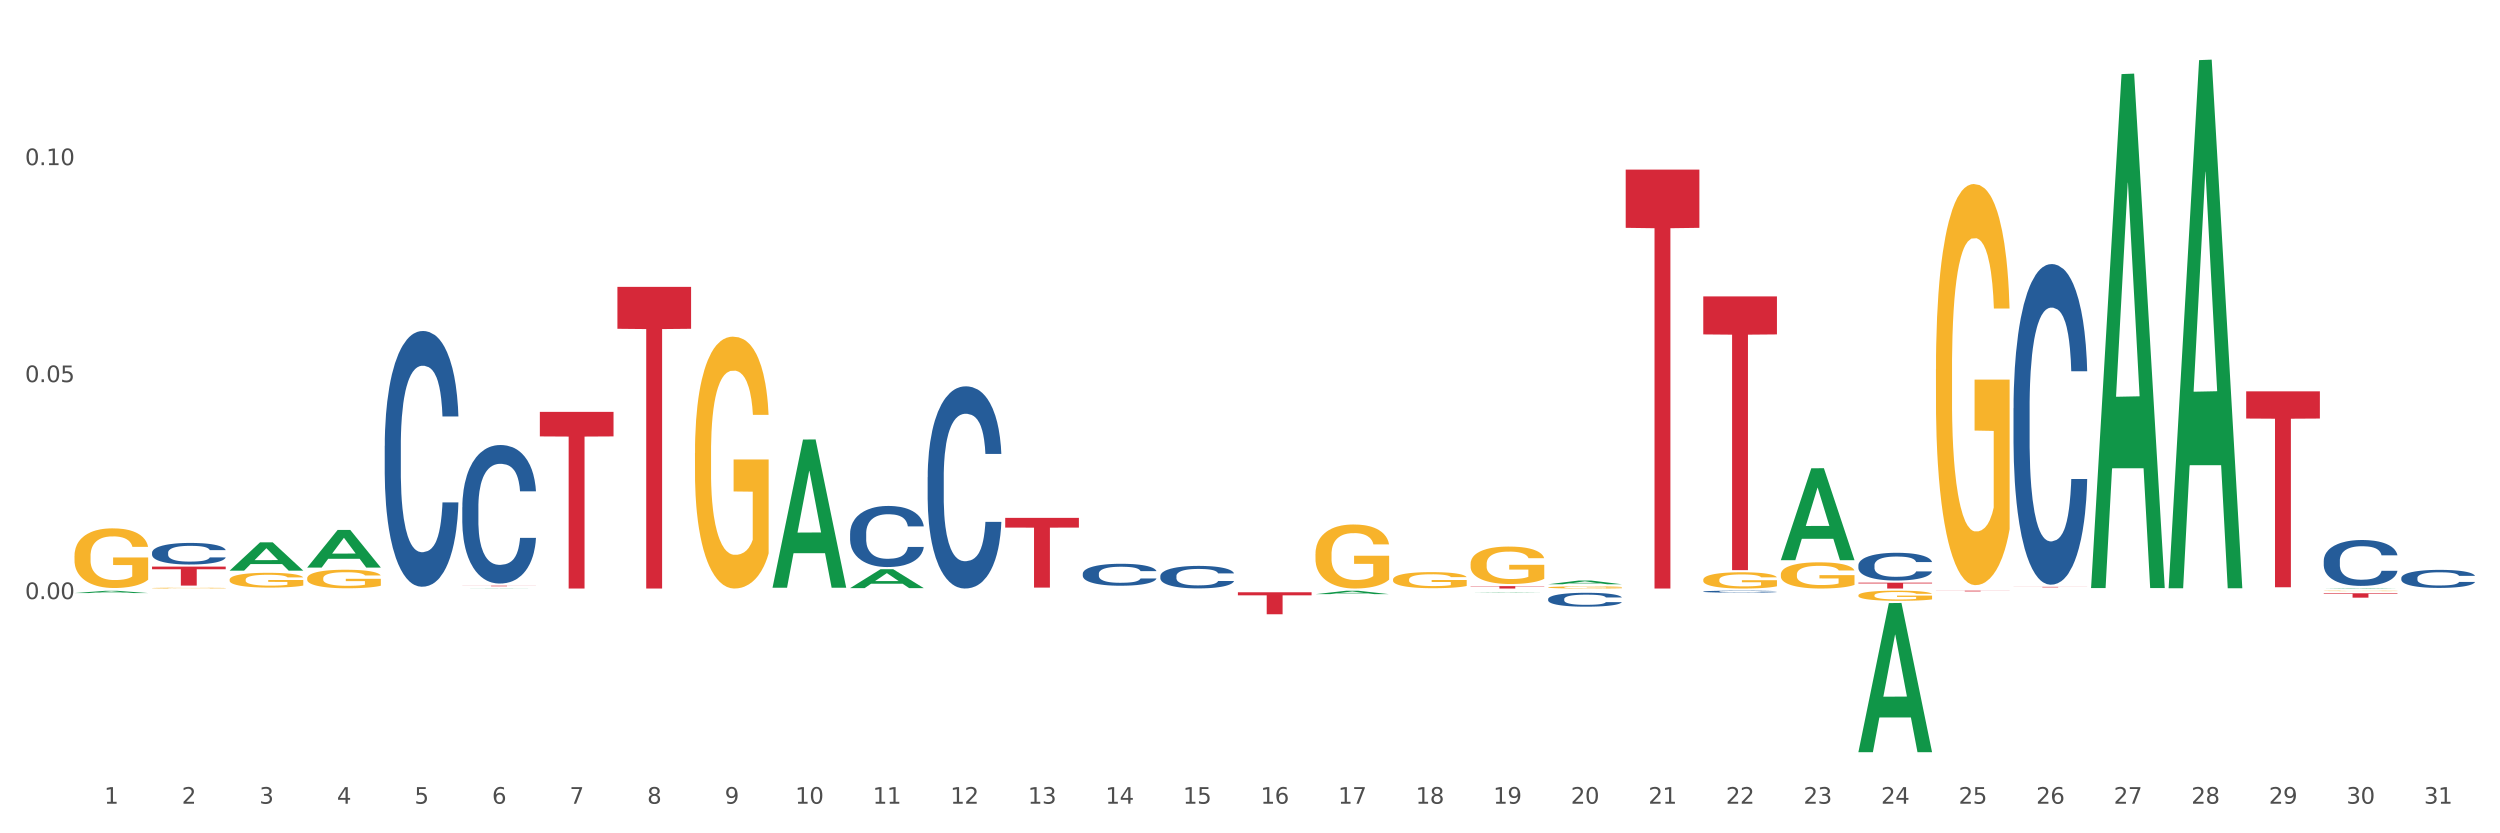 <?xml version="1.0" encoding="utf-8" standalone="no"?>
<!DOCTYPE svg PUBLIC "-//W3C//DTD SVG 1.1//EN"
  "http://www.w3.org/Graphics/SVG/1.1/DTD/svg11.dtd">
<svg xmlns:xlink="http://www.w3.org/1999/xlink" width="1080pt" height="360pt" viewBox="0 0 1080 360" xmlns="http://www.w3.org/2000/svg" version="1.1">
 <rect x="0" y="0" width="1080" height="360" fill="#333333" stroke="none"/>
 <defs>
  <style type="text/css">*{stroke-linejoin: round; stroke-linecap: butt}</style>
 </defs>
 <g id="figure_1">
  <g id="patch_1">
   <path d="M 0 360 
L 1080 360 
L 1080 0 
L 0 0 
z
" style="fill: #ffffff; stroke: #ffffff; stroke-linejoin: miter"/>
  </g>
  <g id="axes_1">
   <g id="matplotlib.axis_1">
    <g id="xtick_1">
     <g id="text_1">
      <!-- 1 -->
      <g style="fill: #4d4d4d" transform="translate(45.037 347.204) scale(0.096 -0.096)">
       <defs>
        <path id="DejaVuSans-31" d="M 794 531 
L 1825 531 
L 1825 4091 
L 703 3866 
L 703 4441 
L 1819 4666 
L 2450 4666 
L 2450 531 
L 3481 531 
L 3481 0 
L 794 0 
L 794 531 
z
" transform="scale(0.016)"/>
       </defs>
       <use xlink:href="#DejaVuSans-31"/>
      </g>
     </g>
    </g>
    <g id="xtick_2">
     <g id="text_2">
      <!-- 2 -->
      <g style="fill: #4d4d4d" transform="translate(78.543 347.204) scale(0.096 -0.096)">
       <defs>
        <path id="DejaVuSans-32" d="M 1228 531 
L 3431 531 
L 3431 0 
L 469 0 
L 469 531 
Q 828 903 1448 1529 
Q 2069 2156 2228 2338 
Q 2531 2678 2651 2914 
Q 2772 3150 2772 3378 
Q 2772 3750 2511 3984 
Q 2250 4219 1831 4219 
Q 1534 4219 1204 4116 
Q 875 4013 500 3803 
L 500 4441 
Q 881 4594 1212 4672 
Q 1544 4750 1819 4750 
Q 2544 4750 2975 4387 
Q 3406 4025 3406 3419 
Q 3406 3131 3298 2873 
Q 3191 2616 2906 2266 
Q 2828 2175 2409 1742 
Q 1991 1309 1228 531 
z
" transform="scale(0.016)"/>
       </defs>
       <use xlink:href="#DejaVuSans-32"/>
      </g>
     </g>
    </g>
    <g id="xtick_3">
     <g id="text_3">
      <!-- 3 -->
      <g style="fill: #4d4d4d" transform="translate(112.049 347.204) scale(0.096 -0.096)">
       <defs>
        <path id="DejaVuSans-33" d="M 2597 2516 
Q 3050 2419 3304 2112 
Q 3559 1806 3559 1356 
Q 3559 666 3084 287 
Q 2609 -91 1734 -91 
Q 1441 -91 1130 -33 
Q 819 25 488 141 
L 488 750 
Q 750 597 1062 519 
Q 1375 441 1716 441 
Q 2309 441 2620 675 
Q 2931 909 2931 1356 
Q 2931 1769 2642 2001 
Q 2353 2234 1838 2234 
L 1294 2234 
L 1294 2753 
L 1863 2753 
Q 2328 2753 2575 2939 
Q 2822 3125 2822 3475 
Q 2822 3834 2567 4026 
Q 2313 4219 1838 4219 
Q 1578 4219 1281 4162 
Q 984 4106 628 3988 
L 628 4550 
Q 988 4650 1302 4700 
Q 1616 4750 1894 4750 
Q 2613 4750 3031 4423 
Q 3450 4097 3450 3541 
Q 3450 3153 3228 2886 
Q 3006 2619 2597 2516 
z
" transform="scale(0.016)"/>
       </defs>
       <use xlink:href="#DejaVuSans-33"/>
      </g>
     </g>
    </g>
    <g id="xtick_4">
     <g id="text_4">
      <!-- 4 -->
      <g style="fill: #4d4d4d" transform="translate(145.556 347.204) scale(0.096 -0.096)">
       <defs>
        <path id="DejaVuSans-34" d="M 2419 4116 
L 825 1625 
L 2419 1625 
L 2419 4116 
z
M 2253 4666 
L 3047 4666 
L 3047 1625 
L 3713 1625 
L 3713 1100 
L 3047 1100 
L 3047 0 
L 2419 0 
L 2419 1100 
L 313 1100 
L 313 1709 
L 2253 4666 
z
" transform="scale(0.016)"/>
       </defs>
       <use xlink:href="#DejaVuSans-34"/>
      </g>
     </g>
    </g>
    <g id="xtick_5">
     <g id="text_5">
      <!-- 5 -->
      <g style="fill: #4d4d4d" transform="translate(179.062 347.204) scale(0.096 -0.096)">
       <defs>
        <path id="DejaVuSans-35" d="M 691 4666 
L 3169 4666 
L 3169 4134 
L 1269 4134 
L 1269 2991 
Q 1406 3038 1543 3061 
Q 1681 3084 1819 3084 
Q 2600 3084 3056 2656 
Q 3513 2228 3513 1497 
Q 3513 744 3044 326 
Q 2575 -91 1722 -91 
Q 1428 -91 1123 -41 
Q 819 9 494 109 
L 494 744 
Q 775 591 1075 516 
Q 1375 441 1709 441 
Q 2250 441 2565 725 
Q 2881 1009 2881 1497 
Q 2881 1984 2565 2268 
Q 2250 2553 1709 2553 
Q 1456 2553 1204 2497 
Q 953 2441 691 2322 
L 691 4666 
z
" transform="scale(0.016)"/>
       </defs>
       <use xlink:href="#DejaVuSans-35"/>
      </g>
     </g>
    </g>
    <g id="xtick_6">
     <g id="text_6">
      <!-- 6 -->
      <g style="fill: #4d4d4d" transform="translate(212.569 347.204) scale(0.096 -0.096)">
       <defs>
        <path id="DejaVuSans-36" d="M 2113 2584 
Q 1688 2584 1439 2293 
Q 1191 2003 1191 1497 
Q 1191 994 1439 701 
Q 1688 409 2113 409 
Q 2538 409 2786 701 
Q 3034 994 3034 1497 
Q 3034 2003 2786 2293 
Q 2538 2584 2113 2584 
z
M 3366 4563 
L 3366 3988 
Q 3128 4100 2886 4159 
Q 2644 4219 2406 4219 
Q 1781 4219 1451 3797 
Q 1122 3375 1075 2522 
Q 1259 2794 1537 2939 
Q 1816 3084 2150 3084 
Q 2853 3084 3261 2657 
Q 3669 2231 3669 1497 
Q 3669 778 3244 343 
Q 2819 -91 2113 -91 
Q 1303 -91 875 529 
Q 447 1150 447 2328 
Q 447 3434 972 4092 
Q 1497 4750 2381 4750 
Q 2619 4750 2861 4703 
Q 3103 4656 3366 4563 
z
" transform="scale(0.016)"/>
       </defs>
       <use xlink:href="#DejaVuSans-36"/>
      </g>
     </g>
    </g>
    <g id="xtick_7">
     <g id="text_7">
      <!-- 7 -->
      <g style="fill: #4d4d4d" transform="translate(246.075 347.204) scale(0.096 -0.096)">
       <defs>
        <path id="DejaVuSans-37" d="M 525 4666 
L 3525 4666 
L 3525 4397 
L 1831 0 
L 1172 0 
L 2766 4134 
L 525 4134 
L 525 4666 
z
" transform="scale(0.016)"/>
       </defs>
       <use xlink:href="#DejaVuSans-37"/>
      </g>
     </g>
    </g>
    <g id="xtick_8">
     <g id="text_8">
      <!-- 8 -->
      <g style="fill: #4d4d4d" transform="translate(279.582 347.204) scale(0.096 -0.096)">
       <defs>
        <path id="DejaVuSans-38" d="M 2034 2216 
Q 1584 2216 1326 1975 
Q 1069 1734 1069 1313 
Q 1069 891 1326 650 
Q 1584 409 2034 409 
Q 2484 409 2743 651 
Q 3003 894 3003 1313 
Q 3003 1734 2745 1975 
Q 2488 2216 2034 2216 
z
M 1403 2484 
Q 997 2584 770 2862 
Q 544 3141 544 3541 
Q 544 4100 942 4425 
Q 1341 4750 2034 4750 
Q 2731 4750 3128 4425 
Q 3525 4100 3525 3541 
Q 3525 3141 3298 2862 
Q 3072 2584 2669 2484 
Q 3125 2378 3379 2068 
Q 3634 1759 3634 1313 
Q 3634 634 3220 271 
Q 2806 -91 2034 -91 
Q 1263 -91 848 271 
Q 434 634 434 1313 
Q 434 1759 690 2068 
Q 947 2378 1403 2484 
z
M 1172 3481 
Q 1172 3119 1398 2916 
Q 1625 2713 2034 2713 
Q 2441 2713 2670 2916 
Q 2900 3119 2900 3481 
Q 2900 3844 2670 4047 
Q 2441 4250 2034 4250 
Q 1625 4250 1398 4047 
Q 1172 3844 1172 3481 
z
" transform="scale(0.016)"/>
       </defs>
       <use xlink:href="#DejaVuSans-38"/>
      </g>
     </g>
    </g>
    <g id="xtick_9">
     <g id="text_9">
      <!-- 9 -->
      <g style="fill: #4d4d4d" transform="translate(313.088 347.204) scale(0.096 -0.096)">
       <defs>
        <path id="DejaVuSans-39" d="M 703 97 
L 703 672 
Q 941 559 1184 500 
Q 1428 441 1663 441 
Q 2288 441 2617 861 
Q 2947 1281 2994 2138 
Q 2813 1869 2534 1725 
Q 2256 1581 1919 1581 
Q 1219 1581 811 2004 
Q 403 2428 403 3163 
Q 403 3881 828 4315 
Q 1253 4750 1959 4750 
Q 2769 4750 3195 4129 
Q 3622 3509 3622 2328 
Q 3622 1225 3098 567 
Q 2575 -91 1691 -91 
Q 1453 -91 1209 -44 
Q 966 3 703 97 
z
M 1959 2075 
Q 2384 2075 2632 2365 
Q 2881 2656 2881 3163 
Q 2881 3666 2632 3958 
Q 2384 4250 1959 4250 
Q 1534 4250 1286 3958 
Q 1038 3666 1038 3163 
Q 1038 2656 1286 2365 
Q 1534 2075 1959 2075 
z
" transform="scale(0.016)"/>
       </defs>
       <use xlink:href="#DejaVuSans-39"/>
      </g>
     </g>
    </g>
    <g id="xtick_10">
     <g id="text_10">
      <!-- 10 -->
      <g style="fill: #4d4d4d" transform="translate(343.541 347.204) scale(0.096 -0.096)">
       <defs>
        <path id="DejaVuSans-30" d="M 2034 4250 
Q 1547 4250 1301 3770 
Q 1056 3291 1056 2328 
Q 1056 1369 1301 889 
Q 1547 409 2034 409 
Q 2525 409 2770 889 
Q 3016 1369 3016 2328 
Q 3016 3291 2770 3770 
Q 2525 4250 2034 4250 
z
M 2034 4750 
Q 2819 4750 3233 4129 
Q 3647 3509 3647 2328 
Q 3647 1150 3233 529 
Q 2819 -91 2034 -91 
Q 1250 -91 836 529 
Q 422 1150 422 2328 
Q 422 3509 836 4129 
Q 1250 4750 2034 4750 
z
" transform="scale(0.016)"/>
       </defs>
       <use xlink:href="#DejaVuSans-31"/>
       <use xlink:href="#DejaVuSans-30" transform="translate(63.623 0)"/>
      </g>
     </g>
    </g>
    <g id="xtick_11">
     <g id="text_11">
      <!-- 11 -->
      <g style="fill: #4d4d4d" transform="translate(377.047 347.204) scale(0.096 -0.096)">
       <use xlink:href="#DejaVuSans-31"/>
       <use xlink:href="#DejaVuSans-31" transform="translate(63.623 0)"/>
      </g>
     </g>
    </g>
    <g id="xtick_12">
     <g id="text_12">
      <!-- 12 -->
      <g style="fill: #4d4d4d" transform="translate(410.554 347.204) scale(0.096 -0.096)">
       <use xlink:href="#DejaVuSans-31"/>
       <use xlink:href="#DejaVuSans-32" transform="translate(63.623 0)"/>
      </g>
     </g>
    </g>
    <g id="xtick_13">
     <g id="text_13">
      <!-- 13 -->
      <g style="fill: #4d4d4d" transform="translate(444.06 347.204) scale(0.096 -0.096)">
       <use xlink:href="#DejaVuSans-31"/>
       <use xlink:href="#DejaVuSans-33" transform="translate(63.623 0)"/>
      </g>
     </g>
    </g>
    <g id="xtick_14">
     <g id="text_14">
      <!-- 14 -->
      <g style="fill: #4d4d4d" transform="translate(477.567 347.204) scale(0.096 -0.096)">
       <use xlink:href="#DejaVuSans-31"/>
       <use xlink:href="#DejaVuSans-34" transform="translate(63.623 0)"/>
      </g>
     </g>
    </g>
    <g id="xtick_15">
     <g id="text_15">
      <!-- 15 -->
      <g style="fill: #4d4d4d" transform="translate(511.073 347.204) scale(0.096 -0.096)">
       <use xlink:href="#DejaVuSans-31"/>
       <use xlink:href="#DejaVuSans-35" transform="translate(63.623 0)"/>
      </g>
     </g>
    </g>
    <g id="xtick_16">
     <g id="text_16">
      <!-- 16 -->
      <g style="fill: #4d4d4d" transform="translate(544.58 347.204) scale(0.096 -0.096)">
       <use xlink:href="#DejaVuSans-31"/>
       <use xlink:href="#DejaVuSans-36" transform="translate(63.623 0)"/>
      </g>
     </g>
    </g>
    <g id="xtick_17">
     <g id="text_17">
      <!-- 17 -->
      <g style="fill: #4d4d4d" transform="translate(578.086 347.204) scale(0.096 -0.096)">
       <use xlink:href="#DejaVuSans-31"/>
       <use xlink:href="#DejaVuSans-37" transform="translate(63.623 0)"/>
      </g>
     </g>
    </g>
    <g id="xtick_18">
     <g id="text_18">
      <!-- 18 -->
      <g style="fill: #4d4d4d" transform="translate(611.592 347.204) scale(0.096 -0.096)">
       <use xlink:href="#DejaVuSans-31"/>
       <use xlink:href="#DejaVuSans-38" transform="translate(63.623 0)"/>
      </g>
     </g>
    </g>
    <g id="xtick_19">
     <g id="text_19">
      <!-- 19 -->
      <g style="fill: #4d4d4d" transform="translate(645.099 347.204) scale(0.096 -0.096)">
       <use xlink:href="#DejaVuSans-31"/>
       <use xlink:href="#DejaVuSans-39" transform="translate(63.623 0)"/>
      </g>
     </g>
    </g>
    <g id="xtick_20">
     <g id="text_20">
      <!-- 20 -->
      <g style="fill: #4d4d4d" transform="translate(678.605 347.204) scale(0.096 -0.096)">
       <use xlink:href="#DejaVuSans-32"/>
       <use xlink:href="#DejaVuSans-30" transform="translate(63.623 0)"/>
      </g>
     </g>
    </g>
    <g id="xtick_21">
     <g id="text_21">
      <!-- 21 -->
      <g style="fill: #4d4d4d" transform="translate(712.112 347.204) scale(0.096 -0.096)">
       <use xlink:href="#DejaVuSans-32"/>
       <use xlink:href="#DejaVuSans-31" transform="translate(63.623 0)"/>
      </g>
     </g>
    </g>
    <g id="xtick_22">
     <g id="text_22">
      <!-- 22 -->
      <g style="fill: #4d4d4d" transform="translate(745.618 347.204) scale(0.096 -0.096)">
       <use xlink:href="#DejaVuSans-32"/>
       <use xlink:href="#DejaVuSans-32" transform="translate(63.623 0)"/>
      </g>
     </g>
    </g>
    <g id="xtick_23">
     <g id="text_23">
      <!-- 23 -->
      <g style="fill: #4d4d4d" transform="translate(779.125 347.204) scale(0.096 -0.096)">
       <use xlink:href="#DejaVuSans-32"/>
       <use xlink:href="#DejaVuSans-33" transform="translate(63.623 0)"/>
      </g>
     </g>
    </g>
    <g id="xtick_24">
     <g id="text_24">
      <!-- 24 -->
      <g style="fill: #4d4d4d" transform="translate(812.631 347.204) scale(0.096 -0.096)">
       <use xlink:href="#DejaVuSans-32"/>
       <use xlink:href="#DejaVuSans-34" transform="translate(63.623 0)"/>
      </g>
     </g>
    </g>
    <g id="xtick_25">
     <g id="text_25">
      <!-- 25 -->
      <g style="fill: #4d4d4d" transform="translate(846.138 347.204) scale(0.096 -0.096)">
       <use xlink:href="#DejaVuSans-32"/>
       <use xlink:href="#DejaVuSans-35" transform="translate(63.623 0)"/>
      </g>
     </g>
    </g>
    <g id="xtick_26">
     <g id="text_26">
      <!-- 26 -->
      <g style="fill: #4d4d4d" transform="translate(879.644 347.204) scale(0.096 -0.096)">
       <use xlink:href="#DejaVuSans-32"/>
       <use xlink:href="#DejaVuSans-36" transform="translate(63.623 0)"/>
      </g>
     </g>
    </g>
    <g id="xtick_27">
     <g id="text_27">
      <!-- 27 -->
      <g style="fill: #4d4d4d" transform="translate(913.151 347.204) scale(0.096 -0.096)">
       <use xlink:href="#DejaVuSans-32"/>
       <use xlink:href="#DejaVuSans-37" transform="translate(63.623 0)"/>
      </g>
     </g>
    </g>
    <g id="xtick_28">
     <g id="text_28">
      <!-- 28 -->
      <g style="fill: #4d4d4d" transform="translate(946.657 347.204) scale(0.096 -0.096)">
       <use xlink:href="#DejaVuSans-32"/>
       <use xlink:href="#DejaVuSans-38" transform="translate(63.623 0)"/>
      </g>
     </g>
    </g>
    <g id="xtick_29">
     <g id="text_29">
      <!-- 29 -->
      <g style="fill: #4d4d4d" transform="translate(980.164 347.204) scale(0.096 -0.096)">
       <use xlink:href="#DejaVuSans-32"/>
       <use xlink:href="#DejaVuSans-39" transform="translate(63.623 0)"/>
      </g>
     </g>
    </g>
    <g id="xtick_30">
     <g id="text_30">
      <!-- 30 -->
      <g style="fill: #4d4d4d" transform="translate(1013.67 347.204) scale(0.096 -0.096)">
       <use xlink:href="#DejaVuSans-33"/>
       <use xlink:href="#DejaVuSans-30" transform="translate(63.623 0)"/>
      </g>
     </g>
    </g>
    <g id="xtick_31">
     <g id="text_31">
      <!-- 31 -->
      <g style="fill: #4d4d4d" transform="translate(1047.176 347.204) scale(0.096 -0.096)">
       <use xlink:href="#DejaVuSans-33"/>
       <use xlink:href="#DejaVuSans-31" transform="translate(63.623 0)"/>
      </g>
     </g>
    </g>
    <g id="xtick_32"/>
    <g id="xtick_33"/>
    <g id="xtick_34"/>
    <g id="xtick_35"/>
    <g id="xtick_36"/>
    <g id="xtick_37"/>
    <g id="xtick_38"/>
    <g id="xtick_39"/>
    <g id="xtick_40"/>
    <g id="xtick_41"/>
    <g id="xtick_42"/>
    <g id="xtick_43"/>
    <g id="xtick_44"/>
    <g id="xtick_45"/>
    <g id="xtick_46"/>
    <g id="xtick_47"/>
    <g id="xtick_48"/>
    <g id="xtick_49"/>
    <g id="xtick_50"/>
    <g id="xtick_51"/>
    <g id="xtick_52"/>
    <g id="xtick_53"/>
    <g id="xtick_54"/>
    <g id="xtick_55"/>
    <g id="xtick_56"/>
    <g id="xtick_57"/>
    <g id="xtick_58"/>
    <g id="xtick_59"/>
    <g id="xtick_60"/>
    <g id="xtick_61"/>
   </g>
   <g id="matplotlib.axis_2">
    <g id="ytick_1">
     <g id="text_32">
      <!-- 0.00 -->
      <g style="fill: #4d4d4d" transform="translate(10.8 258.812) scale(0.096 -0.096)">
       <defs>
        <path id="DejaVuSans-2e" d="M 684 794 
L 1344 794 
L 1344 0 
L 684 0 
L 684 794 
z
" transform="scale(0.016)"/>
       </defs>
       <use xlink:href="#DejaVuSans-30"/>
       <use xlink:href="#DejaVuSans-2e" transform="translate(63.623 0)"/>
       <use xlink:href="#DejaVuSans-30" transform="translate(95.41 0)"/>
       <use xlink:href="#DejaVuSans-30" transform="translate(159.033 0)"/>
      </g>
     </g>
    </g>
    <g id="ytick_2">
     <g id="text_33">
      <!-- 0.05 -->
      <g style="fill: #4d4d4d" transform="translate(10.8 165.079) scale(0.096 -0.096)">
       <use xlink:href="#DejaVuSans-30"/>
       <use xlink:href="#DejaVuSans-2e" transform="translate(63.623 0)"/>
       <use xlink:href="#DejaVuSans-30" transform="translate(95.41 0)"/>
       <use xlink:href="#DejaVuSans-35" transform="translate(159.033 0)"/>
      </g>
     </g>
    </g>
    <g id="ytick_3">
     <g id="text_34">
      <!-- 0.10 -->
      <g style="fill: #4d4d4d" transform="translate(10.8 71.347) scale(0.096 -0.096)">
       <use xlink:href="#DejaVuSans-30"/>
       <use xlink:href="#DejaVuSans-2e" transform="translate(63.623 0)"/>
       <use xlink:href="#DejaVuSans-31" transform="translate(95.41 0)"/>
       <use xlink:href="#DejaVuSans-30" transform="translate(159.033 0)"/>
      </g>
     </g>
    </g>
    <g id="ytick_4"/>
    <g id="ytick_5"/>
    <g id="ytick_6"/>
    <g id="ytick_7"/>
   </g>
   <g id="PolyCollection_1">
    <path d="M 32.175 256.197 
L 32.208 256.196 
L 45.334 255.237 
L 50.781 255.236 
L 64.006 256.199 
L 57.706 256.199 
L 54.851 255.975 
L 41.298 255.975 
L 41.199 255.978 
L 38.443 256.199 
L 32.175 256.199 
L 32.175 256.197 
L 43.004 255.841 
L 53.144 255.84 
L 48.123 255.441 
L 48.058 255.439 
L 47.992 255.442 
L 42.971 255.84 
L 43.004 255.841 
L 32.175 256.197 
z
" clip-path="url(#p9457727fc1)" style="fill: #109648"/>
    <path d="M 400.746 206.141 
L 400.784 206.061 
L 400.784 203.827 
L 400.897 200.795 
L 401.31 195.211 
L 401.837 190.982 
L 402.74 186.036 
L 403.229 183.962 
L 403.869 181.648 
L 405.186 177.899 
L 406.691 174.708 
L 407.744 172.952 
L 408.535 171.835 
L 410.303 169.841 
L 411.319 168.963 
L 412.372 168.245 
L 413.275 167.767 
L 414.78 167.208 
L 415.984 166.969 
L 417.377 166.889 
L 418.543 166.969 
L 420.086 167.288 
L 422.343 168.245 
L 423.208 168.804 
L 424.375 169.761 
L 425.579 171.038 
L 426.557 172.314 
L 427.686 174.149 
L 428.852 176.542 
L 429.981 179.574 
L 430.771 182.366 
L 431.411 185.318 
L 431.975 188.908 
L 432.389 192.817 
L 432.577 196.088 
L 425.692 196.088 
L 425.504 193.136 
L 425.127 189.945 
L 424.751 187.791 
L 424.337 186.036 
L 423.698 184.042 
L 423.133 182.765 
L 422.193 181.249 
L 421.327 180.292 
L 420.612 179.734 
L 419.747 179.255 
L 417.903 178.776 
L 416.586 178.776 
L 415.759 178.936 
L 414.743 179.335 
L 413.877 179.893 
L 412.861 180.851 
L 412.071 181.888 
L 411.281 183.244 
L 410.83 184.201 
L 410.152 185.956 
L 409.701 187.392 
L 409.099 189.866 
L 408.76 191.621 
L 408.158 196.168 
L 407.895 199.519 
L 407.782 201.832 
L 407.707 204.385 
L 407.707 216.831 
L 407.933 222.415 
L 408.121 224.809 
L 408.422 227.521 
L 408.986 231.032 
L 409.814 234.462 
L 410.679 236.935 
L 411.394 238.451 
L 412.071 239.568 
L 412.749 240.446 
L 413.576 241.243 
L 414.254 241.722 
L 415.27 242.201 
L 416.474 242.44 
L 417.414 242.44 
L 419.333 242.041 
L 420.198 241.642 
L 421.026 241.084 
L 421.929 240.206 
L 422.644 239.249 
L 423.058 238.531 
L 423.735 237.015 
L 424.262 235.419 
L 424.714 233.585 
L 425.015 231.989 
L 425.353 229.596 
L 425.617 226.883 
L 425.692 225.447 
L 432.577 225.447 
L 432.427 228.319 
L 432.163 231.111 
L 431.637 234.861 
L 431.223 237.015 
L 430.583 239.648 
L 429.906 241.882 
L 428.965 244.355 
L 428.1 246.19 
L 427.197 247.785 
L 426.219 249.221 
L 424.45 251.216 
L 423.81 251.774 
L 422.456 252.732 
L 421.402 253.29 
L 419.86 253.848 
L 418.28 254.168 
L 416.624 254.247 
L 415.157 254.088 
L 413.539 253.609 
L 412.523 253.13 
L 411.394 252.412 
L 410.077 251.296 
L 408.836 249.939 
L 407.669 248.344 
L 406.578 246.509 
L 405.562 244.435 
L 404.245 241.004 
L 403.267 237.653 
L 402.552 234.542 
L 402.063 231.909 
L 401.574 228.558 
L 401.31 226.245 
L 400.897 220.66 
L 400.746 215.475 
L 400.746 206.141 
z
" clip-path="url(#p9457727fc1)" style="fill: #255c99"/>
    <path d="M 367.24 230.429 
L 367.277 230.405 
L 367.277 229.73 
L 367.39 228.814 
L 367.804 227.126 
L 368.331 225.849 
L 369.234 224.354 
L 369.723 223.727 
L 370.363 223.028 
L 371.679 221.895 
L 373.184 220.931 
L 374.238 220.401 
L 375.028 220.063 
L 376.796 219.46 
L 377.812 219.195 
L 378.866 218.978 
L 379.769 218.834 
L 381.274 218.665 
L 382.478 218.593 
L 383.87 218.569 
L 385.036 218.593 
L 386.579 218.689 
L 388.837 218.978 
L 389.702 219.147 
L 390.868 219.436 
L 392.072 219.822 
L 393.051 220.208 
L 394.179 220.762 
L 395.346 221.485 
L 396.475 222.401 
L 397.265 223.245 
L 397.904 224.137 
L 398.469 225.222 
L 398.883 226.403 
L 399.071 227.391 
L 392.185 227.391 
L 391.997 226.499 
L 391.621 225.535 
L 391.245 224.884 
L 390.831 224.354 
L 390.191 223.751 
L 389.627 223.366 
L 388.686 222.908 
L 387.821 222.618 
L 387.106 222.45 
L 386.24 222.305 
L 384.397 222.16 
L 383.08 222.16 
L 382.252 222.209 
L 381.236 222.329 
L 380.371 222.498 
L 379.355 222.787 
L 378.565 223.1 
L 377.775 223.51 
L 377.323 223.8 
L 376.646 224.33 
L 376.194 224.764 
L 375.592 225.511 
L 375.254 226.041 
L 374.652 227.415 
L 374.388 228.428 
L 374.276 229.127 
L 374.2 229.898 
L 374.2 233.659 
L 374.426 235.346 
L 374.614 236.07 
L 374.915 236.889 
L 375.48 237.95 
L 376.307 238.986 
L 377.173 239.734 
L 377.888 240.192 
L 378.565 240.529 
L 379.242 240.794 
L 380.07 241.035 
L 380.747 241.18 
L 381.763 241.325 
L 382.967 241.397 
L 383.908 241.397 
L 385.827 241.277 
L 386.692 241.156 
L 387.52 240.987 
L 388.423 240.722 
L 389.138 240.433 
L 389.552 240.216 
L 390.229 239.758 
L 390.756 239.276 
L 391.207 238.721 
L 391.508 238.239 
L 391.847 237.516 
L 392.11 236.696 
L 392.185 236.262 
L 399.071 236.262 
L 398.92 237.13 
L 398.657 237.974 
L 398.13 239.107 
L 397.716 239.758 
L 397.077 240.553 
L 396.399 241.228 
L 395.459 241.976 
L 394.593 242.53 
L 393.69 243.012 
L 392.712 243.446 
L 390.944 244.049 
L 390.304 244.218 
L 388.95 244.507 
L 387.896 244.676 
L 386.353 244.844 
L 384.773 244.941 
L 383.118 244.965 
L 381.65 244.917 
L 380.032 244.772 
L 379.016 244.627 
L 377.888 244.41 
L 376.571 244.073 
L 375.329 243.663 
L 374.163 243.181 
L 373.072 242.627 
L 372.056 242 
L 370.739 240.963 
L 369.761 239.951 
L 369.046 239.011 
L 368.557 238.215 
L 368.067 237.203 
L 367.804 236.504 
L 367.39 234.816 
L 367.24 233.249 
L 367.24 230.429 
z
" clip-path="url(#p9457727fc1)" style="fill: #255c99"/>
    <path d="M 199.707 219.138 
L 199.745 219.084 
L 199.745 217.553 
L 199.858 215.476 
L 200.272 211.65 
L 200.798 208.753 
L 201.701 205.364 
L 202.191 203.943 
L 202.83 202.357 
L 204.147 199.788 
L 205.652 197.602 
L 206.706 196.399 
L 207.496 195.634 
L 209.264 194.268 
L 210.28 193.666 
L 211.334 193.174 
L 212.237 192.846 
L 213.742 192.464 
L 214.946 192.3 
L 216.338 192.245 
L 217.504 192.3 
L 219.047 192.518 
L 221.304 193.174 
L 222.17 193.557 
L 223.336 194.213 
L 224.54 195.087 
L 225.518 195.962 
L 226.647 197.219 
L 227.814 198.859 
L 228.942 200.936 
L 229.732 202.849 
L 230.372 204.872 
L 230.936 207.331 
L 231.35 210.01 
L 231.538 212.251 
L 224.653 212.251 
L 224.465 210.228 
L 224.089 208.042 
L 223.712 206.566 
L 223.298 205.364 
L 222.659 203.997 
L 222.094 203.123 
L 221.154 202.084 
L 220.288 201.428 
L 219.574 201.045 
L 218.708 200.718 
L 216.865 200.39 
L 215.548 200.39 
L 214.72 200.499 
L 213.704 200.772 
L 212.839 201.155 
L 211.823 201.811 
L 211.033 202.521 
L 210.242 203.451 
L 209.791 204.106 
L 209.114 205.309 
L 208.662 206.293 
L 208.06 207.987 
L 207.722 209.19 
L 207.12 212.306 
L 206.856 214.601 
L 206.743 216.186 
L 206.668 217.936 
L 206.668 226.463 
L 206.894 230.289 
L 207.082 231.929 
L 207.383 233.787 
L 207.947 236.192 
L 208.775 238.543 
L 209.64 240.237 
L 210.355 241.276 
L 211.033 242.041 
L 211.71 242.642 
L 212.538 243.189 
L 213.215 243.517 
L 214.231 243.845 
L 215.435 244.009 
L 216.375 244.009 
L 218.294 243.735 
L 219.16 243.462 
L 219.987 243.08 
L 220.89 242.478 
L 221.605 241.822 
L 222.019 241.33 
L 222.696 240.292 
L 223.223 239.199 
L 223.675 237.941 
L 223.976 236.848 
L 224.314 235.208 
L 224.578 233.35 
L 224.653 232.366 
L 231.538 232.366 
L 231.388 234.334 
L 231.125 236.247 
L 230.598 238.816 
L 230.184 240.292 
L 229.544 242.096 
L 228.867 243.626 
L 227.926 245.321 
L 227.061 246.578 
L 226.158 247.671 
L 225.18 248.655 
L 223.411 250.021 
L 222.772 250.404 
L 221.417 251.06 
L 220.364 251.443 
L 218.821 251.825 
L 217.241 252.044 
L 215.585 252.099 
L 214.118 251.989 
L 212.5 251.661 
L 211.484 251.333 
L 210.355 250.841 
L 209.038 250.076 
L 207.797 249.147 
L 206.63 248.054 
L 205.539 246.796 
L 204.523 245.375 
L 203.206 243.025 
L 202.228 240.729 
L 201.513 238.597 
L 201.024 236.794 
L 200.535 234.498 
L 200.272 232.913 
L 199.858 229.086 
L 199.707 225.533 
L 199.707 219.138 
z
" clip-path="url(#p9457727fc1)" style="fill: #255c99"/>
    <path d="M 166.201 192.63 
L 166.238 192.529 
L 166.238 189.704 
L 166.351 185.869 
L 166.765 178.806 
L 167.292 173.458 
L 168.195 167.202 
L 168.684 164.578 
L 169.324 161.652 
L 170.641 156.91 
L 172.146 152.873 
L 173.199 150.654 
L 173.989 149.241 
L 175.758 146.718 
L 176.774 145.608 
L 177.827 144.7 
L 178.73 144.095 
L 180.235 143.388 
L 181.439 143.086 
L 182.831 142.985 
L 183.998 143.086 
L 185.54 143.489 
L 187.798 144.7 
L 188.663 145.406 
L 189.83 146.617 
L 191.034 148.232 
L 192.012 149.846 
L 193.141 152.167 
L 194.307 155.194 
L 195.436 159.029 
L 196.226 162.56 
L 196.866 166.294 
L 197.43 170.834 
L 197.844 175.779 
L 198.032 179.916 
L 191.147 179.916 
L 190.958 176.182 
L 190.582 172.146 
L 190.206 169.422 
L 189.792 167.202 
L 189.152 164.679 
L 188.588 163.065 
L 187.647 161.148 
L 186.782 159.937 
L 186.067 159.23 
L 185.202 158.625 
L 183.358 158.02 
L 182.041 158.02 
L 181.213 158.221 
L 180.198 158.726 
L 179.332 159.432 
L 178.316 160.643 
L 177.526 161.955 
L 176.736 163.67 
L 176.284 164.881 
L 175.607 167.101 
L 175.156 168.917 
L 174.554 172.045 
L 174.215 174.265 
L 173.613 180.017 
L 173.35 184.255 
L 173.237 187.181 
L 173.162 190.41 
L 173.162 206.151 
L 173.387 213.214 
L 173.575 216.242 
L 173.876 219.672 
L 174.441 224.112 
L 175.269 228.451 
L 176.134 231.579 
L 176.849 233.496 
L 177.526 234.909 
L 178.203 236.019 
L 179.031 237.028 
L 179.708 237.633 
L 180.724 238.239 
L 181.928 238.542 
L 182.869 238.542 
L 184.788 238.037 
L 185.653 237.533 
L 186.481 236.826 
L 187.384 235.716 
L 188.099 234.505 
L 188.513 233.597 
L 189.19 231.68 
L 189.717 229.662 
L 190.168 227.341 
L 190.469 225.323 
L 190.808 222.296 
L 191.071 218.865 
L 191.147 217.049 
L 198.032 217.049 
L 197.881 220.681 
L 197.618 224.213 
L 197.091 228.956 
L 196.677 231.68 
L 196.038 235.01 
L 195.361 237.835 
L 194.42 240.963 
L 193.555 243.284 
L 192.652 245.302 
L 191.673 247.118 
L 189.905 249.641 
L 189.265 250.347 
L 187.911 251.558 
L 186.857 252.265 
L 185.315 252.971 
L 183.734 253.375 
L 182.079 253.475 
L 180.611 253.274 
L 178.994 252.668 
L 177.978 252.063 
L 176.849 251.155 
L 175.532 249.742 
L 174.29 248.027 
L 173.124 246.009 
L 172.033 243.688 
L 171.017 241.064 
L 169.7 236.725 
L 168.722 232.487 
L 168.007 228.552 
L 167.518 225.222 
L 167.029 220.984 
L 166.765 218.058 
L 166.351 210.995 
L 166.201 204.436 
L 166.201 192.63 
z
" clip-path="url(#p9457727fc1)" style="fill: #255c99"/>
    <path d="M 65.681 238.732 
L 65.719 238.724 
L 65.719 238.485 
L 65.832 238.162 
L 66.246 237.566 
L 66.773 237.115 
L 67.676 236.587 
L 68.165 236.365 
L 68.804 236.118 
L 70.121 235.718 
L 71.626 235.378 
L 72.68 235.19 
L 73.47 235.071 
L 75.238 234.858 
L 76.254 234.765 
L 77.308 234.688 
L 78.211 234.637 
L 79.716 234.577 
L 80.92 234.552 
L 82.312 234.543 
L 83.478 234.552 
L 85.021 234.586 
L 87.278 234.688 
L 88.144 234.748 
L 89.31 234.85 
L 90.514 234.986 
L 91.493 235.122 
L 92.621 235.318 
L 93.788 235.574 
L 94.916 235.897 
L 95.707 236.195 
L 96.346 236.51 
L 96.911 236.893 
L 97.324 237.31 
L 97.513 237.66 
L 90.627 237.66 
L 90.439 237.345 
L 90.063 237.004 
L 89.687 236.774 
L 89.273 236.587 
L 88.633 236.374 
L 88.069 236.238 
L 87.128 236.076 
L 86.263 235.974 
L 85.548 235.914 
L 84.682 235.863 
L 82.839 235.812 
L 81.522 235.812 
L 80.694 235.829 
L 79.678 235.872 
L 78.813 235.931 
L 77.797 236.033 
L 77.007 236.144 
L 76.217 236.289 
L 75.765 236.391 
L 75.088 236.578 
L 74.636 236.731 
L 74.034 236.995 
L 73.696 237.183 
L 73.094 237.668 
L 72.83 238.026 
L 72.717 238.273 
L 72.642 238.545 
L 72.642 239.873 
L 72.868 240.469 
L 73.056 240.725 
L 73.357 241.014 
L 73.921 241.389 
L 74.749 241.755 
L 75.615 242.019 
L 76.329 242.181 
L 77.007 242.3 
L 77.684 242.394 
L 78.512 242.479 
L 79.189 242.53 
L 80.205 242.581 
L 81.409 242.606 
L 82.35 242.606 
L 84.268 242.564 
L 85.134 242.521 
L 85.962 242.462 
L 86.865 242.368 
L 87.579 242.266 
L 87.993 242.189 
L 88.671 242.027 
L 89.197 241.857 
L 89.649 241.661 
L 89.95 241.491 
L 90.289 241.236 
L 90.552 240.946 
L 90.627 240.793 
L 97.513 240.793 
L 97.362 241.099 
L 97.099 241.397 
L 96.572 241.798 
L 96.158 242.027 
L 95.518 242.308 
L 94.841 242.547 
L 93.901 242.811 
L 93.035 243.007 
L 92.132 243.177 
L 91.154 243.33 
L 89.386 243.543 
L 88.746 243.603 
L 87.391 243.705 
L 86.338 243.764 
L 84.795 243.824 
L 83.215 243.858 
L 81.559 243.867 
L 80.092 243.85 
L 78.474 243.798 
L 77.458 243.747 
L 76.329 243.671 
L 75.013 243.551 
L 73.771 243.407 
L 72.605 243.236 
L 71.513 243.041 
L 70.498 242.819 
L 69.181 242.453 
L 68.202 242.096 
L 67.487 241.763 
L 66.998 241.483 
L 66.509 241.125 
L 66.246 240.878 
L 65.832 240.282 
L 65.681 239.729 
L 65.681 238.732 
z
" clip-path="url(#p9457727fc1)" style="fill: #255c99"/>
    <path d="M 65.681 244.784 
L 97.513 244.784 
L 97.513 245.922 
L 84.991 245.93 
L 84.991 252.971 
L 78.127 252.971 
L 78.127 245.93 
L 65.681 245.922 
L 65.681 244.792 
L 65.681 244.784 
z
" clip-path="url(#p9457727fc1)" style="fill: #d62839"/>
    <path d="M 199.707 253.016 
L 231.538 253.016 
L 231.538 253.052 
L 219.017 253.052 
L 219.017 253.271 
L 212.153 253.271 
L 212.153 253.052 
L 199.707 253.052 
L 199.707 253.016 
L 199.707 253.016 
z
" clip-path="url(#p9457727fc1)" style="fill: #d62839"/>
    <path d="M 233.214 177.924 
L 265.045 177.924 
L 265.045 188.53 
L 252.524 188.602 
L 252.524 254.247 
L 245.66 254.247 
L 245.66 188.602 
L 233.214 188.53 
L 233.214 177.996 
L 233.214 177.924 
z
" clip-path="url(#p9457727fc1)" style="fill: #d62839"/>
    <path d="M 266.72 123.93 
L 298.551 123.93 
L 298.551 142.039 
L 286.03 142.162 
L 286.03 254.247 
L 279.166 254.247 
L 279.166 142.162 
L 266.72 142.039 
L 266.72 124.052 
L 266.72 123.93 
z
" clip-path="url(#p9457727fc1)" style="fill: #d62839"/>
    <path d="M 434.253 223.731 
L 466.084 223.731 
L 466.084 227.917 
L 453.562 227.945 
L 453.562 253.849 
L 446.698 253.849 
L 446.698 227.945 
L 434.253 227.917 
L 434.253 223.76 
L 434.253 223.731 
z
" clip-path="url(#p9457727fc1)" style="fill: #d62839"/>
    <path d="M 534.772 255.861 
L 566.603 255.861 
L 566.603 257.182 
L 554.082 257.191 
L 554.082 265.362 
L 547.218 265.362 
L 547.218 257.191 
L 534.772 257.182 
L 534.772 255.87 
L 534.772 255.861 
z
" clip-path="url(#p9457727fc1)" style="fill: #d62839"/>
    <path d="M 635.291 253.214 
L 667.122 253.214 
L 667.122 253.357 
L 654.601 253.358 
L 654.601 254.247 
L 647.737 254.247 
L 647.737 253.358 
L 635.291 253.357 
L 635.291 253.215 
L 635.291 253.214 
z
" clip-path="url(#p9457727fc1)" style="fill: #d62839"/>
    <path d="M 32.175 240.16 
L 32.213 240.136 
L 32.213 239.288 
L 32.288 238.559 
L 32.664 236.793 
L 33.227 235.333 
L 33.641 234.556 
L 34.054 233.921 
L 34.543 233.285 
L 35.144 232.626 
L 36.234 231.661 
L 36.91 231.166 
L 37.737 230.649 
L 39.24 229.895 
L 40.33 229.471 
L 41.458 229.118 
L 43.299 228.695 
L 44.502 228.506 
L 45.779 228.365 
L 47.32 228.271 
L 48.485 228.247 
L 51.041 228.318 
L 53.22 228.53 
L 54.273 228.695 
L 55.626 228.977 
L 56.34 229.165 
L 57.505 229.542 
L 58.707 230.036 
L 59.534 230.46 
L 60.774 231.261 
L 61.714 232.061 
L 62.578 233.05 
L 63.029 233.733 
L 63.367 234.368 
L 63.668 235.098 
L 63.969 236.252 
L 57.204 236.252 
L 56.941 235.428 
L 56.528 234.651 
L 55.926 233.897 
L 55.4 233.426 
L 54.498 232.838 
L 53.671 232.461 
L 52.807 232.179 
L 51.755 231.943 
L 50.928 231.826 
L 49.763 231.731 
L 47.47 231.755 
L 45.93 231.943 
L 44.877 232.179 
L 44.201 232.391 
L 43.6 232.626 
L 42.923 232.956 
L 42.134 233.45 
L 41.57 233.897 
L 41.007 234.462 
L 40.556 235.027 
L 40.142 235.687 
L 39.804 236.393 
L 39.541 237.123 
L 39.315 238.017 
L 39.127 239.5 
L 39.127 242.726 
L 39.203 243.455 
L 39.391 244.421 
L 39.616 245.15 
L 39.992 246.021 
L 40.33 246.61 
L 40.969 247.458 
L 41.683 248.164 
L 42.247 248.611 
L 42.81 248.988 
L 43.788 249.506 
L 44.877 249.929 
L 45.817 250.188 
L 47.095 250.424 
L 47.959 250.518 
L 48.711 250.565 
L 50.552 250.565 
L 51.867 250.494 
L 53.333 250.33 
L 54.461 250.118 
L 55.4 249.859 
L 56.452 249.435 
L 57.129 249.035 
L 57.129 244.115 
L 48.861 244.091 
L 48.861 240.819 
L 64.006 240.819 
L 64.006 250.424 
L 63.367 250.918 
L 62.653 251.366 
L 61.902 251.766 
L 60.774 252.26 
L 59.421 252.731 
L 58.219 253.061 
L 56.941 253.343 
L 55.438 253.602 
L 53.483 253.837 
L 52.281 253.932 
L 50.778 254.002 
L 49.011 254.026 
L 47.47 253.979 
L 45.967 253.861 
L 44.389 253.649 
L 42.848 253.343 
L 41.683 253.037 
L 40.518 252.66 
L 39.278 252.166 
L 38.301 251.695 
L 37.549 251.271 
L 36.722 250.73 
L 35.82 250.024 
L 35.144 249.388 
L 34.543 248.729 
L 33.904 247.881 
L 33.453 247.151 
L 33.002 246.233 
L 32.739 245.551 
L 32.438 244.491 
L 32.213 243.008 
L 32.175 240.16 
z
" clip-path="url(#p9457727fc1)" style="fill: #f7b32b"/>
    <path d="M 735.811 128.031 
L 767.642 128.031 
L 767.642 144.467 
L 755.121 144.578 
L 755.121 246.299 
L 748.257 246.299 
L 748.257 144.578 
L 735.811 144.467 
L 735.811 128.142 
L 735.811 128.031 
z
" clip-path="url(#p9457727fc1)" style="fill: #d62839"/>
    <path d="M 802.824 251.711 
L 834.655 251.711 
L 834.655 252.063 
L 822.134 252.066 
L 822.134 254.247 
L 815.269 254.247 
L 815.269 252.066 
L 802.824 252.063 
L 802.824 251.713 
L 802.824 251.711 
z
" clip-path="url(#p9457727fc1)" style="fill: #d62839"/>
    <path d="M 836.33 255.165 
L 868.161 255.165 
L 868.161 255.21 
L 855.64 255.21 
L 855.64 255.49 
L 848.776 255.49 
L 848.776 255.21 
L 836.33 255.21 
L 836.33 255.165 
L 836.33 255.165 
z
" clip-path="url(#p9457727fc1)" style="fill: #d62839"/>
    <path d="M 869.837 253.512 
L 901.668 253.512 
L 901.668 253.545 
L 889.146 253.545 
L 889.146 253.745 
L 882.282 253.745 
L 882.282 253.545 
L 869.837 253.545 
L 869.837 253.513 
L 869.837 253.512 
z
" clip-path="url(#p9457727fc1)" style="fill: #d62839"/>
    <path d="M 467.759 247.813 
L 467.797 247.804 
L 467.797 247.562 
L 467.91 247.232 
L 468.323 246.626 
L 468.85 246.166 
L 469.753 245.629 
L 470.242 245.404 
L 470.882 245.152 
L 472.199 244.745 
L 473.704 244.398 
L 474.757 244.207 
L 475.547 244.086 
L 477.316 243.869 
L 478.332 243.774 
L 479.385 243.696 
L 480.288 243.644 
L 481.793 243.583 
L 482.997 243.557 
L 484.389 243.549 
L 485.556 243.557 
L 487.098 243.592 
L 489.356 243.696 
L 490.221 243.757 
L 491.388 243.861 
L 492.592 243.999 
L 493.57 244.138 
L 494.699 244.338 
L 495.865 244.598 
L 496.994 244.927 
L 497.784 245.23 
L 498.424 245.551 
L 498.988 245.941 
L 499.402 246.366 
L 499.59 246.721 
L 492.705 246.721 
L 492.517 246.4 
L 492.14 246.054 
L 491.764 245.82 
L 491.35 245.629 
L 490.711 245.412 
L 490.146 245.274 
L 489.206 245.109 
L 488.34 245.005 
L 487.625 244.944 
L 486.76 244.892 
L 484.916 244.84 
L 483.599 244.84 
L 482.772 244.858 
L 481.756 244.901 
L 480.89 244.962 
L 479.874 245.066 
L 479.084 245.178 
L 478.294 245.326 
L 477.843 245.43 
L 477.165 245.62 
L 476.714 245.776 
L 476.112 246.045 
L 475.773 246.236 
L 475.171 246.73 
L 474.908 247.094 
L 474.795 247.345 
L 474.72 247.622 
L 474.72 248.975 
L 474.945 249.581 
L 475.134 249.841 
L 475.435 250.136 
L 475.999 250.517 
L 476.827 250.89 
L 477.692 251.159 
L 478.407 251.323 
L 479.084 251.445 
L 479.762 251.54 
L 480.589 251.627 
L 481.267 251.679 
L 482.282 251.731 
L 483.486 251.757 
L 484.427 251.757 
L 486.346 251.714 
L 487.211 251.67 
L 488.039 251.61 
L 488.942 251.514 
L 489.657 251.41 
L 490.071 251.332 
L 490.748 251.167 
L 491.275 250.994 
L 491.726 250.795 
L 492.027 250.621 
L 492.366 250.361 
L 492.629 250.067 
L 492.705 249.911 
L 499.59 249.911 
L 499.44 250.223 
L 499.176 250.526 
L 498.65 250.933 
L 498.236 251.167 
L 497.596 251.454 
L 496.919 251.696 
L 495.978 251.965 
L 495.113 252.164 
L 494.21 252.338 
L 493.231 252.494 
L 491.463 252.71 
L 490.823 252.771 
L 489.469 252.875 
L 488.415 252.936 
L 486.873 252.996 
L 485.292 253.031 
L 483.637 253.04 
L 482.17 253.022 
L 480.552 252.97 
L 479.536 252.918 
L 478.407 252.84 
L 477.09 252.719 
L 475.848 252.572 
L 474.682 252.398 
L 473.591 252.199 
L 472.575 251.974 
L 471.258 251.601 
L 470.28 251.237 
L 469.565 250.899 
L 469.076 250.613 
L 468.587 250.249 
L 468.323 249.997 
L 467.91 249.391 
L 467.759 248.827 
L 467.759 247.813 
z
" clip-path="url(#p9457727fc1)" style="fill: #255c99"/>
    <path d="M 970.356 169.043 
L 1002.187 169.043 
L 1002.187 180.81 
L 989.666 180.889 
L 989.666 253.712 
L 982.802 253.712 
L 982.802 180.889 
L 970.356 180.81 
L 970.356 169.123 
L 970.356 169.043 
z
" clip-path="url(#p9457727fc1)" style="fill: #d62839"/>
    <path d="M 501.265 248.837 
L 501.303 248.828 
L 501.303 248.579 
L 501.416 248.241 
L 501.83 247.619 
L 502.357 247.148 
L 503.26 246.598 
L 503.749 246.367 
L 504.388 246.109 
L 505.705 245.691 
L 507.21 245.336 
L 508.264 245.14 
L 509.054 245.016 
L 510.822 244.794 
L 511.838 244.696 
L 512.892 244.616 
L 513.795 244.563 
L 515.3 244.501 
L 516.504 244.474 
L 517.896 244.465 
L 519.062 244.474 
L 520.605 244.51 
L 522.862 244.616 
L 523.728 244.678 
L 524.894 244.785 
L 526.098 244.927 
L 527.077 245.069 
L 528.205 245.274 
L 529.372 245.54 
L 530.5 245.878 
L 531.291 246.189 
L 531.93 246.518 
L 532.495 246.917 
L 532.908 247.353 
L 533.097 247.717 
L 526.211 247.717 
L 526.023 247.388 
L 525.647 247.033 
L 525.271 246.793 
L 524.857 246.598 
L 524.217 246.375 
L 523.653 246.233 
L 522.712 246.064 
L 521.847 245.958 
L 521.132 245.896 
L 520.266 245.842 
L 518.423 245.789 
L 517.106 245.789 
L 516.278 245.807 
L 515.262 245.851 
L 514.397 245.913 
L 513.381 246.02 
L 512.591 246.136 
L 511.801 246.287 
L 511.349 246.393 
L 510.672 246.589 
L 510.22 246.749 
L 509.618 247.024 
L 509.28 247.22 
L 508.678 247.726 
L 508.414 248.099 
L 508.301 248.357 
L 508.226 248.641 
L 508.226 250.027 
L 508.452 250.649 
L 508.64 250.916 
L 508.941 251.218 
L 509.505 251.609 
L 510.333 251.991 
L 511.199 252.266 
L 511.913 252.435 
L 512.591 252.56 
L 513.268 252.657 
L 514.096 252.746 
L 514.773 252.8 
L 515.789 252.853 
L 516.993 252.879 
L 517.934 252.879 
L 519.852 252.835 
L 520.718 252.791 
L 521.546 252.728 
L 522.449 252.631 
L 523.163 252.524 
L 523.577 252.444 
L 524.255 252.275 
L 524.781 252.098 
L 525.233 251.893 
L 525.534 251.716 
L 525.873 251.449 
L 526.136 251.147 
L 526.211 250.987 
L 533.097 250.987 
L 532.946 251.307 
L 532.683 251.618 
L 532.156 252.035 
L 531.742 252.275 
L 531.102 252.568 
L 530.425 252.817 
L 529.485 253.093 
L 528.619 253.297 
L 527.716 253.475 
L 526.738 253.635 
L 524.97 253.857 
L 524.33 253.919 
L 522.975 254.026 
L 521.922 254.088 
L 520.379 254.15 
L 518.799 254.186 
L 517.143 254.194 
L 515.676 254.177 
L 514.058 254.123 
L 513.042 254.07 
L 511.913 253.99 
L 510.597 253.866 
L 509.355 253.715 
L 508.189 253.537 
L 507.097 253.333 
L 506.082 253.102 
L 504.765 252.72 
L 503.786 252.346 
L 503.071 252 
L 502.582 251.707 
L 502.093 251.333 
L 501.83 251.076 
L 501.416 250.454 
L 501.265 249.876 
L 501.265 248.837 
z
" clip-path="url(#p9457727fc1)" style="fill: #255c99"/>
    <path d="M 735.811 255.551 
L 735.848 255.55 
L 735.848 255.528 
L 735.961 255.499 
L 736.375 255.444 
L 736.902 255.402 
L 737.805 255.353 
L 738.294 255.333 
L 738.934 255.31 
L 740.251 255.273 
L 741.756 255.242 
L 742.809 255.225 
L 743.599 255.214 
L 745.368 255.194 
L 746.383 255.185 
L 747.437 255.178 
L 748.34 255.174 
L 749.845 255.168 
L 751.049 255.166 
L 752.441 255.165 
L 753.608 255.166 
L 755.15 255.169 
L 757.408 255.178 
L 758.273 255.184 
L 759.439 255.193 
L 760.644 255.206 
L 761.622 255.218 
L 762.751 255.236 
L 763.917 255.26 
L 765.046 255.29 
L 765.836 255.317 
L 766.475 255.346 
L 767.04 255.382 
L 767.454 255.42 
L 767.642 255.452 
L 760.756 255.452 
L 760.568 255.423 
L 760.192 255.392 
L 759.816 255.371 
L 759.402 255.353 
L 758.762 255.334 
L 758.198 255.321 
L 757.257 255.306 
L 756.392 255.297 
L 755.677 255.291 
L 754.812 255.287 
L 752.968 255.282 
L 751.651 255.282 
L 750.823 255.283 
L 749.807 255.287 
L 748.942 255.293 
L 747.926 255.302 
L 747.136 255.313 
L 746.346 255.326 
L 745.894 255.335 
L 745.217 255.353 
L 744.766 255.367 
L 744.164 255.391 
L 743.825 255.408 
L 743.223 255.453 
L 742.96 255.486 
L 742.847 255.509 
L 742.771 255.534 
L 742.771 255.656 
L 742.997 255.711 
L 743.185 255.735 
L 743.486 255.761 
L 744.051 255.796 
L 744.878 255.83 
L 745.744 255.854 
L 746.459 255.869 
L 747.136 255.88 
L 747.813 255.889 
L 748.641 255.896 
L 749.318 255.901 
L 750.334 255.906 
L 751.538 255.908 
L 752.479 255.908 
L 754.398 255.904 
L 755.263 255.9 
L 756.091 255.895 
L 756.994 255.886 
L 757.709 255.877 
L 758.123 255.87 
L 758.8 255.855 
L 759.327 255.839 
L 759.778 255.821 
L 760.079 255.805 
L 760.418 255.782 
L 760.681 255.755 
L 760.756 255.741 
L 767.642 255.741 
L 767.491 255.769 
L 767.228 255.797 
L 766.701 255.834 
L 766.287 255.855 
L 765.648 255.881 
L 764.97 255.903 
L 764.03 255.927 
L 763.164 255.945 
L 762.261 255.961 
L 761.283 255.975 
L 759.515 255.994 
L 758.875 256 
L 757.521 256.009 
L 756.467 256.015 
L 754.924 256.02 
L 753.344 256.024 
L 751.689 256.024 
L 750.221 256.023 
L 748.603 256.018 
L 747.587 256.013 
L 746.459 256.006 
L 745.142 255.995 
L 743.9 255.982 
L 742.734 255.966 
L 741.643 255.948 
L 740.627 255.928 
L 739.31 255.894 
L 738.332 255.861 
L 737.617 255.83 
L 737.128 255.805 
L 736.638 255.772 
L 736.375 255.749 
L 735.961 255.694 
L 735.811 255.643 
L 735.811 255.551 
z
" clip-path="url(#p9457727fc1)" style="fill: #255c99"/>
    <path d="M 65.681 254.055 
L 65.719 254.054 
L 65.719 254.042 
L 65.794 254.032 
L 66.17 254.008 
L 66.734 253.987 
L 67.147 253.977 
L 67.561 253.968 
L 68.049 253.959 
L 68.65 253.95 
L 69.74 253.936 
L 70.417 253.929 
L 71.243 253.922 
L 72.747 253.912 
L 73.837 253.906 
L 74.964 253.901 
L 76.805 253.895 
L 78.008 253.892 
L 79.286 253.89 
L 80.827 253.889 
L 81.992 253.889 
L 84.547 253.89 
L 86.727 253.893 
L 87.779 253.895 
L 89.132 253.899 
L 89.846 253.902 
L 91.011 253.907 
L 92.214 253.914 
L 93.04 253.92 
L 94.281 253.931 
L 95.22 253.942 
L 96.085 253.956 
L 96.535 253.965 
L 96.874 253.974 
L 97.174 253.984 
L 97.475 254 
L 90.71 254 
L 90.447 253.989 
L 90.034 253.978 
L 89.433 253.967 
L 88.907 253.961 
L 88.005 253.953 
L 87.178 253.947 
L 86.313 253.944 
L 85.261 253.94 
L 84.434 253.939 
L 83.269 253.937 
L 80.977 253.938 
L 79.436 253.94 
L 78.384 253.944 
L 77.707 253.946 
L 77.106 253.95 
L 76.43 253.954 
L 75.64 253.961 
L 75.077 253.967 
L 74.513 253.975 
L 74.062 253.983 
L 73.649 253.992 
L 73.31 254.002 
L 73.047 254.012 
L 72.822 254.025 
L 72.634 254.045 
L 72.634 254.09 
L 72.709 254.1 
L 72.897 254.114 
L 73.123 254.124 
L 73.498 254.136 
L 73.837 254.144 
L 74.475 254.156 
L 75.189 254.166 
L 75.753 254.172 
L 76.317 254.177 
L 77.294 254.185 
L 78.384 254.19 
L 79.323 254.194 
L 80.601 254.197 
L 81.465 254.199 
L 82.217 254.199 
L 84.059 254.199 
L 85.374 254.198 
L 86.84 254.196 
L 87.967 254.193 
L 88.907 254.189 
L 89.959 254.184 
L 90.635 254.178 
L 90.635 254.11 
L 82.367 254.109 
L 82.367 254.064 
L 97.513 254.064 
L 97.513 254.197 
L 96.874 254.204 
L 96.16 254.21 
L 95.408 254.216 
L 94.281 254.223 
L 92.928 254.229 
L 91.725 254.234 
L 90.447 254.238 
L 88.944 254.241 
L 86.99 254.245 
L 85.787 254.246 
L 84.284 254.247 
L 82.518 254.247 
L 80.977 254.247 
L 79.474 254.245 
L 77.895 254.242 
L 76.354 254.238 
L 75.189 254.234 
L 74.024 254.228 
L 72.784 254.221 
L 71.807 254.215 
L 71.056 254.209 
L 70.229 254.202 
L 69.327 254.192 
L 68.65 254.183 
L 68.049 254.174 
L 67.41 254.162 
L 66.959 254.152 
L 66.508 254.139 
L 66.245 254.13 
L 65.945 254.115 
L 65.719 254.094 
L 65.681 254.055 
z
" clip-path="url(#p9457727fc1)" style="fill: #f7b32b"/>
    <path d="M 99.188 250.403 
L 99.226 250.397 
L 99.226 250.187 
L 99.301 250.005 
L 99.676 249.567 
L 100.24 249.205 
L 100.654 249.012 
L 101.067 248.854 
L 101.556 248.696 
L 102.157 248.532 
L 103.247 248.293 
L 103.923 248.17 
L 104.75 248.041 
L 106.253 247.854 
L 107.343 247.749 
L 108.47 247.661 
L 110.312 247.556 
L 111.515 247.509 
L 112.792 247.474 
L 114.333 247.451 
L 115.498 247.445 
L 118.054 247.463 
L 120.233 247.515 
L 121.286 247.556 
L 122.638 247.626 
L 123.353 247.673 
L 124.518 247.767 
L 125.72 247.889 
L 126.547 247.995 
L 127.787 248.193 
L 128.727 248.392 
L 129.591 248.638 
L 130.042 248.807 
L 130.38 248.965 
L 130.681 249.146 
L 130.981 249.433 
L 124.217 249.433 
L 123.954 249.228 
L 123.54 249.035 
L 122.939 248.848 
L 122.413 248.731 
L 121.511 248.585 
L 120.684 248.491 
L 119.82 248.421 
L 118.768 248.363 
L 117.941 248.334 
L 116.776 248.31 
L 114.483 248.316 
L 112.943 248.363 
L 111.89 248.421 
L 111.214 248.474 
L 110.613 248.532 
L 109.936 248.614 
L 109.147 248.737 
L 108.583 248.848 
L 108.019 248.988 
L 107.568 249.129 
L 107.155 249.292 
L 106.817 249.468 
L 106.554 249.649 
L 106.328 249.871 
L 106.14 250.239 
L 106.14 251.04 
L 106.216 251.221 
L 106.403 251.461 
L 106.629 251.642 
L 107.005 251.859 
L 107.343 252.005 
L 107.982 252.215 
L 108.696 252.39 
L 109.26 252.502 
L 109.823 252.595 
L 110.8 252.724 
L 111.89 252.829 
L 112.83 252.893 
L 114.108 252.952 
L 114.972 252.975 
L 115.724 252.987 
L 117.565 252.987 
L 118.88 252.969 
L 120.346 252.928 
L 121.473 252.876 
L 122.413 252.811 
L 123.465 252.706 
L 124.142 252.607 
L 124.142 251.385 
L 115.874 251.379 
L 115.874 250.567 
L 131.019 250.567 
L 131.019 252.952 
L 130.38 253.074 
L 129.666 253.185 
L 128.915 253.285 
L 127.787 253.408 
L 126.434 253.525 
L 125.232 253.606 
L 123.954 253.677 
L 122.451 253.741 
L 120.496 253.799 
L 119.294 253.823 
L 117.791 253.84 
L 116.024 253.846 
L 114.483 253.834 
L 112.98 253.805 
L 111.402 253.753 
L 109.861 253.677 
L 108.696 253.601 
L 107.531 253.507 
L 106.291 253.384 
L 105.314 253.267 
L 104.562 253.162 
L 103.735 253.028 
L 102.833 252.852 
L 102.157 252.694 
L 101.556 252.531 
L 100.917 252.32 
L 100.466 252.139 
L 100.015 251.911 
L 99.752 251.742 
L 99.451 251.479 
L 99.226 251.11 
L 99.188 250.403 
z
" clip-path="url(#p9457727fc1)" style="fill: #f7b32b"/>
    <path d="M 132.694 249.829 
L 132.732 249.821 
L 132.732 249.558 
L 132.807 249.331 
L 133.183 248.782 
L 133.747 248.328 
L 134.16 248.086 
L 134.573 247.889 
L 135.062 247.691 
L 135.663 247.486 
L 136.753 247.186 
L 137.43 247.032 
L 138.256 246.871 
L 139.76 246.637 
L 140.849 246.505 
L 141.977 246.395 
L 143.818 246.263 
L 145.021 246.205 
L 146.299 246.161 
L 147.84 246.131 
L 149.005 246.124 
L 151.56 246.146 
L 153.74 246.212 
L 154.792 246.263 
L 156.145 246.351 
L 156.859 246.41 
L 158.024 246.527 
L 159.227 246.681 
L 160.053 246.812 
L 161.294 247.061 
L 162.233 247.31 
L 163.097 247.618 
L 163.548 247.83 
L 163.887 248.028 
L 164.187 248.255 
L 164.488 248.613 
L 157.723 248.613 
L 157.46 248.357 
L 157.047 248.116 
L 156.446 247.881 
L 155.919 247.735 
L 155.018 247.552 
L 154.191 247.435 
L 153.326 247.347 
L 152.274 247.274 
L 151.447 247.237 
L 150.282 247.208 
L 147.99 247.215 
L 146.449 247.274 
L 145.397 247.347 
L 144.72 247.413 
L 144.119 247.486 
L 143.443 247.588 
L 142.653 247.742 
L 142.09 247.881 
L 141.526 248.057 
L 141.075 248.233 
L 140.662 248.438 
L 140.323 248.657 
L 140.06 248.884 
L 139.835 249.163 
L 139.647 249.624 
L 139.647 250.627 
L 139.722 250.854 
L 139.91 251.154 
L 140.135 251.381 
L 140.511 251.652 
L 140.849 251.835 
L 141.488 252.098 
L 142.202 252.318 
L 142.766 252.457 
L 143.33 252.574 
L 144.307 252.735 
L 145.397 252.867 
L 146.336 252.948 
L 147.614 253.021 
L 148.478 253.05 
L 149.23 253.065 
L 151.072 253.065 
L 152.387 253.043 
L 153.853 252.992 
L 154.98 252.926 
L 155.919 252.845 
L 156.972 252.713 
L 157.648 252.589 
L 157.648 251.059 
L 149.38 251.051 
L 149.38 250.034 
L 164.526 250.034 
L 164.526 253.021 
L 163.887 253.175 
L 163.173 253.314 
L 162.421 253.438 
L 161.294 253.592 
L 159.941 253.738 
L 158.738 253.841 
L 157.46 253.929 
L 155.957 254.009 
L 154.003 254.083 
L 152.8 254.112 
L 151.297 254.134 
L 149.531 254.141 
L 147.99 254.127 
L 146.487 254.09 
L 144.908 254.024 
L 143.367 253.929 
L 142.202 253.834 
L 141.037 253.717 
L 139.797 253.563 
L 138.82 253.416 
L 138.068 253.285 
L 137.242 253.116 
L 136.34 252.897 
L 135.663 252.699 
L 135.062 252.494 
L 134.423 252.23 
L 133.972 252.003 
L 133.521 251.718 
L 133.258 251.505 
L 132.957 251.176 
L 132.732 250.715 
L 132.694 249.829 
z
" clip-path="url(#p9457727fc1)" style="fill: #f7b32b"/>
    <path d="M 300.227 195.713 
L 300.264 195.614 
L 300.264 192.036 
L 300.339 188.955 
L 300.715 181.502 
L 301.279 175.34 
L 301.692 172.061 
L 302.106 169.378 
L 302.594 166.694 
L 303.196 163.912 
L 304.285 159.837 
L 304.962 157.75 
L 305.789 155.564 
L 307.292 152.384 
L 308.382 150.595 
L 309.509 149.104 
L 311.351 147.316 
L 312.553 146.521 
L 313.831 145.924 
L 315.372 145.527 
L 316.537 145.427 
L 319.092 145.726 
L 321.272 146.62 
L 322.324 147.316 
L 323.677 148.508 
L 324.391 149.303 
L 325.556 150.893 
L 326.759 152.98 
L 327.586 154.769 
L 328.826 158.148 
L 329.765 161.527 
L 330.63 165.701 
L 331.081 168.583 
L 331.419 171.266 
L 331.72 174.347 
L 332.02 179.216 
L 325.256 179.216 
L 324.993 175.738 
L 324.579 172.458 
L 323.978 169.278 
L 323.452 167.291 
L 322.55 164.806 
L 321.723 163.216 
L 320.859 162.024 
L 319.806 161.03 
L 318.98 160.533 
L 317.815 160.135 
L 315.522 160.235 
L 313.981 161.03 
L 312.929 162.024 
L 312.253 162.918 
L 311.651 163.912 
L 310.975 165.303 
L 310.186 167.39 
L 309.622 169.278 
L 309.058 171.663 
L 308.607 174.049 
L 308.194 176.831 
L 307.856 179.813 
L 307.593 182.893 
L 307.367 186.67 
L 307.179 192.931 
L 307.179 206.545 
L 307.254 209.626 
L 307.442 213.701 
L 307.668 216.781 
L 308.044 220.459 
L 308.382 222.943 
L 309.021 226.521 
L 309.735 229.502 
L 310.298 231.39 
L 310.862 232.98 
L 311.839 235.167 
L 312.929 236.955 
L 313.869 238.049 
L 315.146 239.042 
L 316.011 239.44 
L 316.762 239.639 
L 318.604 239.639 
L 319.919 239.341 
L 321.385 238.645 
L 322.512 237.75 
L 323.452 236.657 
L 324.504 234.868 
L 325.181 233.179 
L 325.181 212.409 
L 316.913 212.309 
L 316.913 198.496 
L 332.058 198.496 
L 332.058 239.042 
L 331.419 241.129 
L 330.705 243.018 
L 329.953 244.707 
L 328.826 246.794 
L 327.473 248.782 
L 326.27 250.173 
L 324.993 251.365 
L 323.489 252.459 
L 321.535 253.452 
L 320.333 253.85 
L 318.829 254.148 
L 317.063 254.247 
L 315.522 254.049 
L 314.019 253.552 
L 312.441 252.657 
L 310.9 251.365 
L 309.735 250.073 
L 308.57 248.483 
L 307.33 246.396 
L 306.352 244.409 
L 305.601 242.62 
L 304.774 240.334 
L 303.872 237.353 
L 303.196 234.67 
L 302.594 231.887 
L 301.955 228.309 
L 301.504 225.229 
L 301.053 221.353 
L 300.79 218.471 
L 300.49 213.999 
L 300.264 207.738 
L 300.227 195.713 
z
" clip-path="url(#p9457727fc1)" style="fill: #f7b32b"/>
    <path d="M 568.278 239.364 
L 568.316 239.339 
L 568.316 238.429 
L 568.391 237.646 
L 568.767 235.75 
L 569.331 234.184 
L 569.744 233.35 
L 570.157 232.668 
L 570.646 231.985 
L 571.247 231.278 
L 572.337 230.242 
L 573.014 229.711 
L 573.84 229.155 
L 575.344 228.347 
L 576.433 227.892 
L 577.561 227.513 
L 579.402 227.058 
L 580.605 226.856 
L 581.883 226.704 
L 583.424 226.603 
L 584.589 226.578 
L 587.144 226.654 
L 589.324 226.881 
L 590.376 227.058 
L 591.729 227.361 
L 592.443 227.563 
L 593.608 227.968 
L 594.811 228.498 
L 595.637 228.953 
L 596.878 229.812 
L 597.817 230.671 
L 598.681 231.733 
L 599.132 232.465 
L 599.471 233.148 
L 599.771 233.931 
L 600.072 235.169 
L 593.307 235.169 
L 593.044 234.285 
L 592.631 233.451 
L 592.03 232.642 
L 591.503 232.137 
L 590.602 231.505 
L 589.775 231.101 
L 588.91 230.798 
L 587.858 230.545 
L 587.031 230.419 
L 585.866 230.318 
L 583.574 230.343 
L 582.033 230.545 
L 580.981 230.798 
L 580.304 231.025 
L 579.703 231.278 
L 579.027 231.632 
L 578.237 232.162 
L 577.674 232.642 
L 577.11 233.249 
L 576.659 233.855 
L 576.246 234.563 
L 575.907 235.321 
L 575.644 236.104 
L 575.419 237.064 
L 575.231 238.656 
L 575.231 242.118 
L 575.306 242.902 
L 575.494 243.938 
L 575.719 244.721 
L 576.095 245.656 
L 576.433 246.288 
L 577.072 247.197 
L 577.786 247.955 
L 578.35 248.435 
L 578.914 248.84 
L 579.891 249.396 
L 580.981 249.851 
L 581.92 250.129 
L 583.198 250.381 
L 584.062 250.482 
L 584.814 250.533 
L 586.656 250.533 
L 587.971 250.457 
L 589.437 250.28 
L 590.564 250.053 
L 591.503 249.775 
L 592.556 249.32 
L 593.232 248.89 
L 593.232 243.609 
L 584.964 243.584 
L 584.964 240.071 
L 600.11 240.071 
L 600.11 250.381 
L 599.471 250.912 
L 598.757 251.392 
L 598.005 251.822 
L 596.878 252.352 
L 595.525 252.858 
L 594.322 253.211 
L 593.044 253.515 
L 591.541 253.793 
L 589.587 254.045 
L 588.384 254.146 
L 586.881 254.222 
L 585.115 254.247 
L 583.574 254.197 
L 582.071 254.07 
L 580.492 253.843 
L 578.951 253.515 
L 577.786 253.186 
L 576.621 252.782 
L 575.381 252.251 
L 574.404 251.746 
L 573.652 251.291 
L 572.826 250.71 
L 571.924 249.952 
L 571.247 249.269 
L 570.646 248.562 
L 570.007 247.652 
L 569.556 246.869 
L 569.105 245.883 
L 568.842 245.15 
L 568.541 244.013 
L 568.316 242.421 
L 568.278 239.364 
z
" clip-path="url(#p9457727fc1)" style="fill: #f7b32b"/>
    <path d="M 601.785 250.368 
L 601.822 250.362 
L 601.822 250.133 
L 601.898 249.937 
L 602.273 249.461 
L 602.837 249.067 
L 603.251 248.858 
L 603.664 248.687 
L 604.152 248.515 
L 604.754 248.338 
L 605.844 248.078 
L 606.52 247.944 
L 607.347 247.805 
L 608.85 247.602 
L 609.94 247.488 
L 611.067 247.392 
L 612.909 247.278 
L 614.111 247.228 
L 615.389 247.189 
L 616.93 247.164 
L 618.095 247.158 
L 620.651 247.177 
L 622.83 247.234 
L 623.883 247.278 
L 625.235 247.354 
L 625.949 247.405 
L 627.114 247.507 
L 628.317 247.64 
L 629.144 247.754 
L 630.384 247.97 
L 631.324 248.186 
L 632.188 248.452 
L 632.639 248.636 
L 632.977 248.807 
L 633.278 249.004 
L 633.578 249.315 
L 626.814 249.315 
L 626.551 249.093 
L 626.137 248.883 
L 625.536 248.68 
L 625.01 248.554 
L 624.108 248.395 
L 623.281 248.293 
L 622.417 248.217 
L 621.365 248.154 
L 620.538 248.122 
L 619.373 248.097 
L 617.08 248.103 
L 615.54 248.154 
L 614.487 248.217 
L 613.811 248.274 
L 613.209 248.338 
L 612.533 248.427 
L 611.744 248.56 
L 611.18 248.68 
L 610.616 248.833 
L 610.165 248.985 
L 609.752 249.163 
L 609.414 249.353 
L 609.151 249.55 
L 608.925 249.791 
L 608.737 250.19 
L 608.737 251.06 
L 608.813 251.256 
L 609 251.516 
L 609.226 251.713 
L 609.602 251.948 
L 609.94 252.107 
L 610.579 252.335 
L 611.293 252.525 
L 611.857 252.646 
L 612.42 252.747 
L 613.397 252.887 
L 614.487 253.001 
L 615.427 253.071 
L 616.705 253.134 
L 617.569 253.16 
L 618.321 253.172 
L 620.162 253.172 
L 621.477 253.153 
L 622.943 253.109 
L 624.07 253.052 
L 625.01 252.982 
L 626.062 252.868 
L 626.739 252.76 
L 626.739 251.434 
L 618.471 251.428 
L 618.471 250.546 
L 633.616 250.546 
L 633.616 253.134 
L 632.977 253.268 
L 632.263 253.388 
L 631.511 253.496 
L 630.384 253.629 
L 629.031 253.756 
L 627.829 253.845 
L 626.551 253.921 
L 625.048 253.991 
L 623.093 254.054 
L 621.891 254.08 
L 620.387 254.099 
L 618.621 254.105 
L 617.08 254.092 
L 615.577 254.061 
L 613.999 254.004 
L 612.458 253.921 
L 611.293 253.839 
L 610.128 253.737 
L 608.888 253.604 
L 607.911 253.477 
L 607.159 253.363 
L 606.332 253.217 
L 605.43 253.026 
L 604.754 252.855 
L 604.152 252.678 
L 603.514 252.449 
L 603.063 252.252 
L 602.612 252.005 
L 602.349 251.821 
L 602.048 251.535 
L 601.822 251.136 
L 601.785 250.368 
z
" clip-path="url(#p9457727fc1)" style="fill: #f7b32b"/>
    <path d="M 635.291 243.591 
L 635.329 243.577 
L 635.329 243.044 
L 635.404 242.586 
L 635.78 241.478 
L 636.344 240.562 
L 636.757 240.074 
L 637.17 239.675 
L 637.659 239.276 
L 638.26 238.862 
L 639.35 238.256 
L 640.027 237.946 
L 640.853 237.621 
L 642.357 237.148 
L 643.446 236.882 
L 644.574 236.66 
L 646.415 236.394 
L 647.618 236.276 
L 648.896 236.187 
L 650.436 236.128 
L 651.601 236.113 
L 654.157 236.157 
L 656.337 236.291 
L 657.389 236.394 
L 658.742 236.571 
L 659.456 236.69 
L 660.621 236.926 
L 661.824 237.236 
L 662.65 237.502 
L 663.89 238.005 
L 664.83 238.507 
L 665.694 239.128 
L 666.145 239.557 
L 666.484 239.956 
L 666.784 240.414 
L 667.085 241.138 
L 660.32 241.138 
L 660.057 240.621 
L 659.644 240.133 
L 659.043 239.66 
L 658.516 239.365 
L 657.614 238.995 
L 656.788 238.759 
L 655.923 238.581 
L 654.871 238.433 
L 654.044 238.36 
L 652.879 238.3 
L 650.587 238.315 
L 649.046 238.433 
L 647.994 238.581 
L 647.317 238.714 
L 646.716 238.862 
L 646.039 239.069 
L 645.25 239.379 
L 644.687 239.66 
L 644.123 240.015 
L 643.672 240.369 
L 643.258 240.783 
L 642.92 241.227 
L 642.657 241.685 
L 642.432 242.246 
L 642.244 243.177 
L 642.244 245.202 
L 642.319 245.66 
L 642.507 246.266 
L 642.732 246.724 
L 643.108 247.271 
L 643.446 247.641 
L 644.085 248.173 
L 644.799 248.616 
L 645.363 248.897 
L 645.927 249.133 
L 646.904 249.459 
L 647.994 249.725 
L 648.933 249.887 
L 650.211 250.035 
L 651.075 250.094 
L 651.827 250.124 
L 653.668 250.124 
L 654.984 250.079 
L 656.449 249.976 
L 657.577 249.843 
L 658.516 249.68 
L 659.569 249.414 
L 660.245 249.163 
L 660.245 246.074 
L 651.977 246.059 
L 651.977 244.005 
L 667.122 244.005 
L 667.122 250.035 
L 666.484 250.345 
L 665.77 250.626 
L 665.018 250.877 
L 663.89 251.188 
L 662.538 251.483 
L 661.335 251.69 
L 660.057 251.868 
L 658.554 252.03 
L 656.6 252.178 
L 655.397 252.237 
L 653.894 252.281 
L 652.128 252.296 
L 650.587 252.267 
L 649.084 252.193 
L 647.505 252.06 
L 645.964 251.868 
L 644.799 251.675 
L 643.634 251.439 
L 642.394 251.129 
L 641.417 250.833 
L 640.665 250.567 
L 639.839 250.227 
L 638.937 249.784 
L 638.26 249.385 
L 637.659 248.971 
L 637.02 248.439 
L 636.569 247.981 
L 636.118 247.404 
L 635.855 246.976 
L 635.554 246.311 
L 635.329 245.38 
L 635.291 243.591 
z
" clip-path="url(#p9457727fc1)" style="fill: #f7b32b"/>
    <path d="M 668.798 253.746 
L 668.835 253.745 
L 668.835 253.715 
L 668.911 253.688 
L 669.286 253.625 
L 669.85 253.572 
L 670.263 253.544 
L 670.677 253.521 
L 671.165 253.498 
L 671.767 253.474 
L 672.857 253.439 
L 673.533 253.421 
L 674.36 253.402 
L 675.863 253.375 
L 676.953 253.36 
L 678.08 253.347 
L 679.922 253.332 
L 681.124 253.325 
L 682.402 253.32 
L 683.943 253.317 
L 685.108 253.316 
L 687.663 253.318 
L 689.843 253.326 
L 690.895 253.332 
L 692.248 253.342 
L 692.962 253.349 
L 694.127 253.362 
L 695.33 253.38 
L 696.157 253.396 
L 697.397 253.425 
L 698.336 253.454 
L 699.201 253.489 
L 699.652 253.514 
L 699.99 253.537 
L 700.291 253.563 
L 700.591 253.605 
L 693.827 253.605 
L 693.564 253.575 
L 693.15 253.547 
L 692.549 253.52 
L 692.023 253.503 
L 691.121 253.482 
L 690.294 253.468 
L 689.43 253.458 
L 688.377 253.449 
L 687.551 253.445 
L 686.386 253.442 
L 684.093 253.442 
L 682.552 253.449 
L 681.5 253.458 
L 680.824 253.465 
L 680.222 253.474 
L 679.546 253.486 
L 678.757 253.504 
L 678.193 253.52 
L 677.629 253.54 
L 677.178 253.561 
L 676.765 253.585 
L 676.427 253.61 
L 676.164 253.636 
L 675.938 253.669 
L 675.75 253.722 
L 675.75 253.839 
L 675.825 253.865 
L 676.013 253.9 
L 676.239 253.927 
L 676.615 253.958 
L 676.953 253.979 
L 677.592 254.01 
L 678.306 254.036 
L 678.869 254.052 
L 679.433 254.065 
L 680.41 254.084 
L 681.5 254.099 
L 682.44 254.109 
L 683.717 254.117 
L 684.582 254.121 
L 685.333 254.122 
L 687.175 254.122 
L 688.49 254.12 
L 689.956 254.114 
L 691.083 254.106 
L 692.023 254.097 
L 693.075 254.081 
L 693.752 254.067 
L 693.752 253.889 
L 685.484 253.888 
L 685.484 253.77 
L 700.629 253.77 
L 700.629 254.117 
L 699.99 254.135 
L 699.276 254.151 
L 698.524 254.166 
L 697.397 254.184 
L 696.044 254.201 
L 694.841 254.212 
L 693.564 254.223 
L 692.06 254.232 
L 690.106 254.241 
L 688.904 254.244 
L 687.4 254.247 
L 685.634 254.247 
L 684.093 254.246 
L 682.59 254.241 
L 681.012 254.234 
L 679.471 254.223 
L 678.306 254.212 
L 677.141 254.198 
L 675.901 254.18 
L 674.923 254.163 
L 674.172 254.148 
L 673.345 254.128 
L 672.443 254.103 
L 671.767 254.08 
L 671.165 254.056 
L 670.527 254.025 
L 670.076 253.999 
L 669.625 253.966 
L 669.361 253.941 
L 669.061 253.903 
L 668.835 253.849 
L 668.798 253.746 
z
" clip-path="url(#p9457727fc1)" style="fill: #f7b32b"/>
    <path d="M 735.811 250.466 
L 735.848 250.459 
L 735.848 250.228 
L 735.923 250.029 
L 736.299 249.547 
L 736.863 249.149 
L 737.276 248.938 
L 737.69 248.764 
L 738.178 248.591 
L 738.78 248.411 
L 739.869 248.148 
L 740.546 248.013 
L 741.373 247.872 
L 742.876 247.666 
L 743.966 247.551 
L 745.093 247.454 
L 746.935 247.339 
L 748.137 247.287 
L 749.415 247.249 
L 750.956 247.223 
L 752.121 247.217 
L 754.676 247.236 
L 756.856 247.294 
L 757.908 247.339 
L 759.261 247.416 
L 759.975 247.467 
L 761.14 247.57 
L 762.343 247.705 
L 763.17 247.82 
L 764.41 248.039 
L 765.349 248.257 
L 766.214 248.527 
L 766.665 248.713 
L 767.003 248.886 
L 767.304 249.085 
L 767.604 249.4 
L 760.84 249.4 
L 760.577 249.175 
L 760.163 248.963 
L 759.562 248.758 
L 759.036 248.629 
L 758.134 248.469 
L 757.307 248.366 
L 756.443 248.289 
L 755.39 248.225 
L 754.564 248.193 
L 753.399 248.167 
L 751.106 248.173 
L 749.565 248.225 
L 748.513 248.289 
L 747.837 248.347 
L 747.235 248.411 
L 746.559 248.501 
L 745.77 248.636 
L 745.206 248.758 
L 744.642 248.912 
L 744.191 249.066 
L 743.778 249.246 
L 743.44 249.438 
L 743.177 249.637 
L 742.951 249.881 
L 742.763 250.286 
L 742.763 251.165 
L 742.838 251.365 
L 743.026 251.628 
L 743.252 251.827 
L 743.628 252.064 
L 743.966 252.225 
L 744.605 252.456 
L 745.319 252.649 
L 745.882 252.771 
L 746.446 252.873 
L 747.423 253.015 
L 748.513 253.13 
L 749.453 253.201 
L 750.73 253.265 
L 751.595 253.291 
L 752.346 253.304 
L 754.188 253.304 
L 755.503 253.284 
L 756.969 253.239 
L 758.096 253.182 
L 759.036 253.111 
L 760.088 252.995 
L 760.765 252.886 
L 760.765 251.544 
L 752.497 251.538 
L 752.497 250.645 
L 767.642 250.645 
L 767.642 253.265 
L 767.003 253.4 
L 766.289 253.522 
L 765.537 253.631 
L 764.41 253.766 
L 763.057 253.894 
L 761.854 253.984 
L 760.577 254.061 
L 759.073 254.132 
L 757.119 254.196 
L 755.917 254.222 
L 754.413 254.241 
L 752.647 254.247 
L 751.106 254.235 
L 749.603 254.202 
L 748.025 254.145 
L 746.484 254.061 
L 745.319 253.978 
L 744.154 253.875 
L 742.914 253.74 
L 741.936 253.612 
L 741.185 253.496 
L 740.358 253.348 
L 739.456 253.156 
L 738.78 252.983 
L 738.178 252.803 
L 737.539 252.572 
L 737.088 252.373 
L 736.637 252.122 
L 736.374 251.936 
L 736.074 251.647 
L 735.848 251.243 
L 735.811 250.466 
z
" clip-path="url(#p9457727fc1)" style="fill: #f7b32b"/>
    <path d="M 769.317 248.155 
L 769.355 248.145 
L 769.355 247.772 
L 769.43 247.452 
L 769.806 246.676 
L 770.369 246.035 
L 770.783 245.693 
L 771.196 245.414 
L 771.685 245.135 
L 772.286 244.845 
L 773.376 244.421 
L 774.052 244.204 
L 774.879 243.976 
L 776.382 243.645 
L 777.472 243.459 
L 778.6 243.304 
L 780.441 243.118 
L 781.644 243.035 
L 782.922 242.973 
L 784.462 242.932 
L 785.627 242.921 
L 788.183 242.952 
L 790.363 243.045 
L 791.415 243.118 
L 792.768 243.242 
L 793.482 243.325 
L 794.647 243.49 
L 795.849 243.707 
L 796.676 243.894 
L 797.916 244.245 
L 798.856 244.597 
L 799.72 245.031 
L 800.171 245.331 
L 800.509 245.611 
L 800.81 245.931 
L 801.111 246.438 
L 794.346 246.438 
L 794.083 246.076 
L 793.67 245.735 
L 793.068 245.404 
L 792.542 245.197 
L 791.64 244.938 
L 790.814 244.773 
L 789.949 244.649 
L 788.897 244.545 
L 788.07 244.494 
L 786.905 244.452 
L 784.613 244.463 
L 783.072 244.545 
L 782.02 244.649 
L 781.343 244.742 
L 780.742 244.845 
L 780.065 244.99 
L 779.276 245.207 
L 778.712 245.404 
L 778.149 245.652 
L 777.698 245.9 
L 777.284 246.19 
L 776.946 246.5 
L 776.683 246.821 
L 776.458 247.214 
L 776.27 247.865 
L 776.27 249.283 
L 776.345 249.603 
L 776.533 250.027 
L 776.758 250.348 
L 777.134 250.731 
L 777.472 250.989 
L 778.111 251.362 
L 778.825 251.672 
L 779.389 251.868 
L 779.953 252.034 
L 780.93 252.261 
L 782.02 252.448 
L 782.959 252.561 
L 784.237 252.665 
L 785.101 252.706 
L 785.853 252.727 
L 787.694 252.727 
L 789.01 252.696 
L 790.475 252.623 
L 791.603 252.53 
L 792.542 252.417 
L 793.595 252.23 
L 794.271 252.055 
L 794.271 249.893 
L 786.003 249.882 
L 786.003 248.445 
L 801.148 248.445 
L 801.148 252.665 
L 800.509 252.882 
L 799.795 253.079 
L 799.044 253.254 
L 797.916 253.472 
L 796.563 253.678 
L 795.361 253.823 
L 794.083 253.947 
L 792.58 254.061 
L 790.626 254.165 
L 789.423 254.206 
L 787.92 254.237 
L 786.153 254.247 
L 784.613 254.227 
L 783.109 254.175 
L 781.531 254.082 
L 779.99 253.947 
L 778.825 253.813 
L 777.66 253.647 
L 776.42 253.43 
L 775.443 253.223 
L 774.691 253.037 
L 773.864 252.799 
L 772.963 252.489 
L 772.286 252.21 
L 771.685 251.92 
L 771.046 251.548 
L 770.595 251.227 
L 770.144 250.824 
L 769.881 250.524 
L 769.58 250.058 
L 769.355 249.407 
L 769.317 248.155 
z
" clip-path="url(#p9457727fc1)" style="fill: #f7b32b"/>
    <path d="M 802.824 257.193 
L 802.861 257.189 
L 802.861 257.045 
L 802.936 256.921 
L 803.312 256.62 
L 803.876 256.372 
L 804.289 256.239 
L 804.703 256.131 
L 805.191 256.023 
L 805.793 255.911 
L 806.882 255.746 
L 807.559 255.662 
L 808.386 255.574 
L 809.889 255.446 
L 810.979 255.373 
L 812.106 255.313 
L 813.948 255.241 
L 815.15 255.209 
L 816.428 255.185 
L 817.969 255.169 
L 819.134 255.165 
L 821.689 255.177 
L 823.869 255.213 
L 824.921 255.241 
L 826.274 255.289 
L 826.988 255.321 
L 828.153 255.385 
L 829.356 255.47 
L 830.183 255.542 
L 831.423 255.678 
L 832.362 255.814 
L 833.227 255.983 
L 833.678 256.099 
L 834.016 256.207 
L 834.317 256.331 
L 834.617 256.528 
L 827.853 256.528 
L 827.59 256.388 
L 827.176 256.255 
L 826.575 256.127 
L 826.049 256.047 
L 825.147 255.947 
L 824.32 255.882 
L 823.456 255.834 
L 822.403 255.794 
L 821.577 255.774 
L 820.412 255.758 
L 818.119 255.762 
L 816.578 255.794 
L 815.526 255.834 
L 814.85 255.87 
L 814.248 255.911 
L 813.572 255.967 
L 812.783 256.051 
L 812.219 256.127 
L 811.655 256.223 
L 811.204 256.319 
L 810.791 256.432 
L 810.453 256.552 
L 810.19 256.676 
L 809.964 256.828 
L 809.776 257.081 
L 809.776 257.63 
L 809.851 257.754 
L 810.039 257.919 
L 810.265 258.043 
L 810.64 258.191 
L 810.979 258.292 
L 811.618 258.436 
L 812.332 258.556 
L 812.895 258.632 
L 813.459 258.696 
L 814.436 258.785 
L 815.526 258.857 
L 816.466 258.901 
L 817.743 258.941 
L 818.608 258.957 
L 819.359 258.965 
L 821.201 258.965 
L 822.516 258.953 
L 823.982 258.925 
L 825.109 258.889 
L 826.049 258.845 
L 827.101 258.773 
L 827.777 258.704 
L 827.777 257.867 
L 819.51 257.863 
L 819.51 257.305 
L 834.655 257.305 
L 834.655 258.941 
L 834.016 259.025 
L 833.302 259.101 
L 832.55 259.169 
L 831.423 259.254 
L 830.07 259.334 
L 828.867 259.39 
L 827.59 259.438 
L 826.086 259.482 
L 824.132 259.522 
L 822.929 259.538 
L 821.426 259.55 
L 819.66 259.554 
L 818.119 259.546 
L 816.616 259.526 
L 815.037 259.49 
L 813.497 259.438 
L 812.332 259.386 
L 811.167 259.322 
L 809.926 259.238 
L 808.949 259.157 
L 808.198 259.085 
L 807.371 258.993 
L 806.469 258.873 
L 805.793 258.765 
L 805.191 258.652 
L 804.552 258.508 
L 804.101 258.384 
L 803.65 258.227 
L 803.387 258.111 
L 803.087 257.931 
L 802.861 257.678 
L 802.824 257.193 
z
" clip-path="url(#p9457727fc1)" style="fill: #f7b32b"/>
    <path d="M 836.33 159.571 
L 836.368 159.413 
L 836.368 153.715 
L 836.443 148.808 
L 836.819 136.938 
L 837.382 127.126 
L 837.796 121.903 
L 838.209 117.629 
L 838.698 113.356 
L 839.299 108.925 
L 840.389 102.436 
L 841.065 99.112 
L 841.892 95.63 
L 843.395 90.565 
L 844.485 87.717 
L 845.613 85.343 
L 847.454 82.494 
L 848.657 81.228 
L 849.934 80.278 
L 851.475 79.645 
L 852.64 79.487 
L 855.196 79.961 
L 857.375 81.386 
L 858.428 82.494 
L 859.781 84.393 
L 860.495 85.659 
L 861.66 88.191 
L 862.862 91.515 
L 863.689 94.364 
L 864.929 99.745 
L 865.869 105.126 
L 866.733 111.774 
L 867.184 116.363 
L 867.522 120.637 
L 867.823 125.543 
L 868.124 133.298 
L 861.359 133.298 
L 861.096 127.759 
L 860.683 122.536 
L 860.081 117.471 
L 859.555 114.306 
L 858.653 110.349 
L 857.826 107.817 
L 856.962 105.918 
L 855.91 104.335 
L 855.083 103.544 
L 853.918 102.91 
L 851.626 103.069 
L 850.085 104.335 
L 849.032 105.918 
L 848.356 107.342 
L 847.755 108.925 
L 847.078 111.14 
L 846.289 114.464 
L 845.725 117.471 
L 845.162 121.27 
L 844.711 125.068 
L 844.297 129.5 
L 843.959 134.248 
L 843.696 139.154 
L 843.47 145.168 
L 843.283 155.139 
L 843.283 176.822 
L 843.358 181.728 
L 843.546 188.217 
L 843.771 193.124 
L 844.147 198.98 
L 844.485 202.937 
L 845.124 208.634 
L 845.838 213.382 
L 846.402 216.389 
L 846.966 218.922 
L 847.943 222.404 
L 849.032 225.252 
L 849.972 226.993 
L 851.25 228.576 
L 852.114 229.209 
L 852.866 229.526 
L 854.707 229.526 
L 856.023 229.051 
L 857.488 227.943 
L 858.616 226.519 
L 859.555 224.778 
L 860.607 221.929 
L 861.284 219.238 
L 861.284 186.16 
L 853.016 186.002 
L 853.016 164.002 
L 868.161 164.002 
L 868.161 228.576 
L 867.522 231.9 
L 866.808 234.907 
L 866.057 237.597 
L 864.929 240.921 
L 863.576 244.086 
L 862.374 246.302 
L 861.096 248.201 
L 859.593 249.942 
L 857.639 251.525 
L 856.436 252.158 
L 854.933 252.633 
L 853.166 252.791 
L 851.626 252.475 
L 850.122 251.683 
L 848.544 250.259 
L 847.003 248.201 
L 845.838 246.144 
L 844.673 243.612 
L 843.433 240.288 
L 842.456 237.123 
L 841.704 234.274 
L 840.877 230.634 
L 839.975 225.886 
L 839.299 221.612 
L 838.698 217.181 
L 838.059 211.483 
L 837.608 206.577 
L 837.157 200.404 
L 836.894 195.814 
L 836.593 188.692 
L 836.368 178.721 
L 836.33 159.571 
z
" clip-path="url(#p9457727fc1)" style="fill: #f7b32b"/>
    <path d="M 1003.862 255.261 
L 1003.9 255.26 
L 1003.9 255.254 
L 1003.975 255.248 
L 1004.351 255.234 
L 1004.915 255.222 
L 1005.328 255.216 
L 1005.741 255.211 
L 1006.23 255.205 
L 1006.831 255.2 
L 1007.921 255.192 
L 1008.598 255.188 
L 1009.424 255.184 
L 1010.928 255.178 
L 1012.017 255.175 
L 1013.145 255.172 
L 1014.986 255.169 
L 1016.189 255.167 
L 1017.467 255.166 
L 1019.008 255.165 
L 1020.173 255.165 
L 1022.728 255.166 
L 1024.908 255.167 
L 1025.96 255.169 
L 1027.313 255.171 
L 1028.027 255.172 
L 1029.192 255.175 
L 1030.395 255.179 
L 1031.221 255.183 
L 1032.462 255.189 
L 1033.401 255.196 
L 1034.265 255.204 
L 1034.716 255.209 
L 1035.055 255.214 
L 1035.355 255.22 
L 1035.656 255.229 
L 1028.891 255.229 
L 1028.628 255.223 
L 1028.215 255.216 
L 1027.614 255.21 
L 1027.087 255.207 
L 1026.186 255.202 
L 1025.359 255.199 
L 1024.494 255.197 
L 1023.442 255.195 
L 1022.615 255.194 
L 1021.45 255.193 
L 1019.158 255.193 
L 1017.617 255.195 
L 1016.565 255.197 
L 1015.888 255.198 
L 1015.287 255.2 
L 1014.611 255.203 
L 1013.821 255.207 
L 1013.258 255.21 
L 1012.694 255.215 
L 1012.243 255.219 
L 1011.83 255.225 
L 1011.491 255.23 
L 1011.228 255.236 
L 1011.003 255.243 
L 1010.815 255.255 
L 1010.815 255.281 
L 1010.89 255.287 
L 1011.078 255.295 
L 1011.303 255.301 
L 1011.679 255.308 
L 1012.017 255.312 
L 1012.656 255.319 
L 1013.37 255.325 
L 1013.934 255.328 
L 1014.498 255.331 
L 1015.475 255.336 
L 1016.565 255.339 
L 1017.504 255.341 
L 1018.782 255.343 
L 1019.646 255.344 
L 1020.398 255.344 
L 1022.24 255.344 
L 1023.555 255.343 
L 1025.021 255.342 
L 1026.148 255.34 
L 1027.087 255.338 
L 1028.14 255.335 
L 1028.816 255.332 
L 1028.816 255.292 
L 1020.548 255.292 
L 1020.548 255.266 
L 1035.694 255.266 
L 1035.694 255.343 
L 1035.055 255.347 
L 1034.341 255.35 
L 1033.589 255.354 
L 1032.462 255.358 
L 1031.109 255.361 
L 1029.906 255.364 
L 1028.628 255.366 
L 1027.125 255.368 
L 1025.171 255.37 
L 1023.968 255.371 
L 1022.465 255.372 
L 1020.699 255.372 
L 1019.158 255.371 
L 1017.655 255.37 
L 1016.076 255.369 
L 1014.535 255.366 
L 1013.37 255.364 
L 1012.205 255.361 
L 1010.965 255.357 
L 1009.988 255.353 
L 1009.236 255.35 
L 1008.41 255.345 
L 1007.508 255.34 
L 1006.831 255.335 
L 1006.23 255.329 
L 1005.591 255.323 
L 1005.14 255.317 
L 1004.689 255.309 
L 1004.426 255.304 
L 1004.125 255.295 
L 1003.9 255.283 
L 1003.862 255.261 
z
" clip-path="url(#p9457727fc1)" style="fill: #f7b32b"/>
    <path d="M 1037.369 249.684 
L 1037.406 249.676 
L 1037.406 249.477 
L 1037.519 249.206 
L 1037.933 248.708 
L 1038.46 248.33 
L 1039.363 247.888 
L 1039.852 247.703 
L 1040.492 247.496 
L 1041.809 247.162 
L 1043.314 246.877 
L 1044.367 246.72 
L 1045.157 246.62 
L 1046.926 246.442 
L 1047.942 246.364 
L 1048.995 246.3 
L 1049.898 246.257 
L 1051.403 246.207 
L 1052.607 246.186 
L 1053.999 246.179 
L 1055.166 246.186 
L 1056.708 246.214 
L 1058.966 246.3 
L 1059.831 246.35 
L 1060.998 246.435 
L 1062.202 246.549 
L 1063.18 246.663 
L 1064.309 246.827 
L 1065.475 247.041 
L 1066.604 247.311 
L 1067.394 247.561 
L 1068.034 247.824 
L 1068.598 248.145 
L 1069.012 248.494 
L 1069.2 248.786 
L 1062.315 248.786 
L 1062.126 248.522 
L 1061.75 248.237 
L 1061.374 248.045 
L 1060.96 247.888 
L 1060.32 247.71 
L 1059.756 247.596 
L 1058.815 247.461 
L 1057.95 247.375 
L 1057.235 247.325 
L 1056.37 247.283 
L 1054.526 247.24 
L 1053.209 247.24 
L 1052.381 247.254 
L 1051.366 247.29 
L 1050.5 247.34 
L 1049.484 247.425 
L 1048.694 247.518 
L 1047.904 247.639 
L 1047.452 247.724 
L 1046.775 247.881 
L 1046.324 248.009 
L 1045.722 248.23 
L 1045.383 248.387 
L 1044.781 248.793 
L 1044.518 249.092 
L 1044.405 249.299 
L 1044.33 249.527 
L 1044.33 250.638 
L 1044.555 251.137 
L 1044.743 251.351 
L 1045.044 251.593 
L 1045.609 251.906 
L 1046.437 252.213 
L 1047.302 252.433 
L 1048.017 252.569 
L 1048.694 252.668 
L 1049.371 252.747 
L 1050.199 252.818 
L 1050.876 252.861 
L 1051.892 252.904 
L 1053.096 252.925 
L 1054.037 252.925 
L 1055.956 252.889 
L 1056.821 252.854 
L 1057.649 252.804 
L 1058.552 252.725 
L 1059.267 252.64 
L 1059.681 252.576 
L 1060.358 252.441 
L 1060.885 252.298 
L 1061.336 252.134 
L 1061.637 251.992 
L 1061.976 251.778 
L 1062.239 251.536 
L 1062.315 251.408 
L 1069.2 251.408 
L 1069.049 251.664 
L 1068.786 251.913 
L 1068.259 252.248 
L 1067.845 252.441 
L 1067.206 252.676 
L 1066.529 252.875 
L 1065.588 253.096 
L 1064.723 253.26 
L 1063.82 253.402 
L 1062.841 253.53 
L 1061.073 253.709 
L 1060.433 253.758 
L 1059.079 253.844 
L 1058.025 253.894 
L 1056.483 253.944 
L 1054.902 253.972 
L 1053.247 253.979 
L 1051.779 253.965 
L 1050.162 253.922 
L 1049.146 253.88 
L 1048.017 253.815 
L 1046.7 253.716 
L 1045.458 253.595 
L 1044.292 253.452 
L 1043.201 253.288 
L 1042.185 253.103 
L 1040.868 252.797 
L 1039.89 252.498 
L 1039.175 252.22 
L 1038.686 251.985 
L 1038.197 251.685 
L 1037.933 251.479 
L 1037.519 250.98 
L 1037.369 250.517 
L 1037.369 249.684 
z
" clip-path="url(#p9457727fc1)" style="fill: #255c99"/>
    <path d="M 1003.862 242.193 
L 1003.9 242.175 
L 1003.9 241.668 
L 1004.013 240.979 
L 1004.427 239.712 
L 1004.954 238.752 
L 1005.857 237.629 
L 1006.346 237.158 
L 1006.985 236.633 
L 1008.302 235.782 
L 1009.807 235.058 
L 1010.861 234.659 
L 1011.651 234.406 
L 1013.419 233.953 
L 1014.435 233.754 
L 1015.489 233.591 
L 1016.392 233.482 
L 1017.897 233.355 
L 1019.101 233.301 
L 1020.493 233.283 
L 1021.659 233.301 
L 1023.202 233.373 
L 1025.459 233.591 
L 1026.325 233.717 
L 1027.491 233.935 
L 1028.695 234.225 
L 1029.673 234.514 
L 1030.802 234.931 
L 1031.969 235.474 
L 1033.097 236.162 
L 1033.888 236.796 
L 1034.527 237.466 
L 1035.092 238.281 
L 1035.505 239.168 
L 1035.694 239.911 
L 1028.808 239.911 
L 1028.62 239.241 
L 1028.244 238.516 
L 1027.867 238.028 
L 1027.454 237.629 
L 1026.814 237.176 
L 1026.25 236.887 
L 1025.309 236.543 
L 1024.444 236.325 
L 1023.729 236.198 
L 1022.863 236.09 
L 1021.02 235.981 
L 1019.703 235.981 
L 1018.875 236.017 
L 1017.859 236.108 
L 1016.994 236.235 
L 1015.978 236.452 
L 1015.188 236.687 
L 1014.398 236.995 
L 1013.946 237.213 
L 1013.269 237.611 
L 1012.817 237.937 
L 1012.215 238.498 
L 1011.877 238.897 
L 1011.275 239.929 
L 1011.011 240.69 
L 1010.898 241.215 
L 1010.823 241.794 
L 1010.823 244.619 
L 1011.049 245.887 
L 1011.237 246.43 
L 1011.538 247.046 
L 1012.102 247.843 
L 1012.93 248.622 
L 1013.796 249.183 
L 1014.51 249.527 
L 1015.188 249.781 
L 1015.865 249.98 
L 1016.693 250.161 
L 1017.37 250.27 
L 1018.386 250.378 
L 1019.59 250.433 
L 1020.53 250.433 
L 1022.449 250.342 
L 1023.315 250.251 
L 1024.143 250.125 
L 1025.046 249.925 
L 1025.76 249.708 
L 1026.174 249.545 
L 1026.852 249.201 
L 1027.378 248.839 
L 1027.83 248.422 
L 1028.131 248.06 
L 1028.469 247.517 
L 1028.733 246.901 
L 1028.808 246.575 
L 1035.694 246.575 
L 1035.543 247.227 
L 1035.28 247.861 
L 1034.753 248.712 
L 1034.339 249.201 
L 1033.699 249.799 
L 1033.022 250.306 
L 1032.081 250.867 
L 1031.216 251.284 
L 1030.313 251.646 
L 1029.335 251.972 
L 1027.566 252.425 
L 1026.927 252.551 
L 1025.572 252.769 
L 1024.519 252.895 
L 1022.976 253.022 
L 1021.396 253.095 
L 1019.74 253.113 
L 1018.273 253.077 
L 1016.655 252.968 
L 1015.639 252.859 
L 1014.51 252.696 
L 1013.194 252.443 
L 1011.952 252.135 
L 1010.785 251.773 
L 1009.694 251.356 
L 1008.678 250.885 
L 1007.362 250.107 
L 1006.383 249.346 
L 1005.668 248.64 
L 1005.179 248.042 
L 1004.69 247.281 
L 1004.427 246.756 
L 1004.013 245.489 
L 1003.862 244.312 
L 1003.862 242.193 
z
" clip-path="url(#p9457727fc1)" style="fill: #255c99"/>
    <path d="M 869.837 176.313 
L 869.874 176.187 
L 869.874 172.645 
L 869.987 167.837 
L 870.401 158.982 
L 870.928 152.277 
L 871.831 144.434 
L 872.32 141.145 
L 872.959 137.477 
L 874.276 131.531 
L 875.781 126.471 
L 876.835 123.688 
L 877.625 121.917 
L 879.393 118.754 
L 880.409 117.362 
L 881.463 116.224 
L 882.366 115.465 
L 883.871 114.579 
L 885.075 114.2 
L 886.467 114.073 
L 887.633 114.2 
L 889.176 114.706 
L 891.434 116.224 
L 892.299 117.109 
L 893.465 118.627 
L 894.669 120.652 
L 895.648 122.676 
L 896.776 125.585 
L 897.943 129.38 
L 899.072 134.187 
L 899.862 138.615 
L 900.501 143.296 
L 901.066 148.988 
L 901.48 155.187 
L 901.668 160.374 
L 894.782 160.374 
L 894.594 155.693 
L 894.218 150.633 
L 893.842 147.217 
L 893.428 144.434 
L 892.788 141.272 
L 892.224 139.248 
L 891.283 136.844 
L 890.418 135.326 
L 889.703 134.44 
L 888.837 133.681 
L 886.994 132.922 
L 885.677 132.922 
L 884.849 133.175 
L 883.833 133.808 
L 882.968 134.693 
L 881.952 136.211 
L 881.162 137.856 
L 880.372 140.007 
L 879.92 141.525 
L 879.243 144.308 
L 878.791 146.585 
L 878.189 150.506 
L 877.851 153.289 
L 877.249 160.5 
L 876.985 165.813 
L 876.873 169.482 
L 876.797 173.53 
L 876.797 193.265 
L 877.023 202.12 
L 877.211 205.915 
L 877.512 210.216 
L 878.077 215.782 
L 878.904 221.222 
L 879.77 225.144 
L 880.485 227.547 
L 881.162 229.318 
L 881.839 230.71 
L 882.667 231.975 
L 883.344 232.734 
L 884.36 233.493 
L 885.564 233.872 
L 886.505 233.872 
L 888.424 233.24 
L 889.289 232.607 
L 890.117 231.722 
L 891.02 230.33 
L 891.735 228.812 
L 892.148 227.674 
L 892.826 225.27 
L 893.352 222.74 
L 893.804 219.83 
L 894.105 217.3 
L 894.444 213.505 
L 894.707 209.204 
L 894.782 206.927 
L 901.668 206.927 
L 901.517 211.481 
L 901.254 215.909 
L 900.727 221.854 
L 900.313 225.27 
L 899.674 229.445 
L 898.996 232.987 
L 898.056 236.908 
L 897.19 239.818 
L 896.287 242.348 
L 895.309 244.625 
L 893.541 247.788 
L 892.901 248.673 
L 891.546 250.191 
L 890.493 251.077 
L 888.95 251.962 
L 887.37 252.468 
L 885.714 252.595 
L 884.247 252.342 
L 882.629 251.583 
L 881.613 250.824 
L 880.485 249.685 
L 879.168 247.914 
L 877.926 245.764 
L 876.76 243.234 
L 875.668 240.324 
L 874.653 237.035 
L 873.336 231.595 
L 872.357 226.282 
L 871.643 221.348 
L 871.153 217.174 
L 870.664 211.861 
L 870.401 208.192 
L 869.987 199.337 
L 869.837 191.114 
L 869.837 176.313 
z
" clip-path="url(#p9457727fc1)" style="fill: #255c99"/>
    <path d="M 802.824 244.19 
L 802.861 244.179 
L 802.861 243.872 
L 802.974 243.456 
L 803.388 242.69 
L 803.915 242.109 
L 804.818 241.43 
L 805.307 241.145 
L 805.947 240.828 
L 807.263 240.313 
L 808.768 239.875 
L 809.822 239.634 
L 810.612 239.481 
L 812.38 239.207 
L 813.396 239.087 
L 814.45 238.988 
L 815.353 238.922 
L 816.858 238.846 
L 818.062 238.813 
L 819.454 238.802 
L 820.62 238.813 
L 822.163 238.857 
L 824.421 238.988 
L 825.286 239.065 
L 826.452 239.196 
L 827.656 239.371 
L 828.635 239.547 
L 829.763 239.798 
L 830.93 240.127 
L 832.059 240.543 
L 832.849 240.926 
L 833.488 241.332 
L 834.053 241.824 
L 834.467 242.361 
L 834.655 242.81 
L 827.769 242.81 
L 827.581 242.405 
L 827.205 241.967 
L 826.829 241.671 
L 826.415 241.43 
L 825.775 241.156 
L 825.211 240.981 
L 824.27 240.773 
L 823.405 240.642 
L 822.69 240.565 
L 821.824 240.499 
L 819.981 240.434 
L 818.664 240.434 
L 817.836 240.456 
L 816.82 240.51 
L 815.955 240.587 
L 814.939 240.718 
L 814.149 240.861 
L 813.359 241.047 
L 812.907 241.178 
L 812.23 241.419 
L 811.778 241.616 
L 811.176 241.956 
L 810.838 242.197 
L 810.236 242.821 
L 809.972 243.281 
L 809.86 243.598 
L 809.784 243.949 
L 809.784 245.657 
L 810.01 246.424 
L 810.198 246.752 
L 810.499 247.125 
L 811.064 247.607 
L 811.891 248.077 
L 812.757 248.417 
L 813.472 248.625 
L 814.149 248.778 
L 814.826 248.899 
L 815.654 249.008 
L 816.331 249.074 
L 817.347 249.14 
L 818.551 249.173 
L 819.492 249.173 
L 821.411 249.118 
L 822.276 249.063 
L 823.104 248.986 
L 824.007 248.866 
L 824.722 248.734 
L 825.136 248.636 
L 825.813 248.428 
L 826.34 248.209 
L 826.791 247.957 
L 827.092 247.738 
L 827.431 247.409 
L 827.694 247.037 
L 827.769 246.84 
L 834.655 246.84 
L 834.504 247.234 
L 834.241 247.617 
L 833.714 248.132 
L 833.3 248.428 
L 832.661 248.789 
L 831.983 249.096 
L 831.043 249.435 
L 830.177 249.687 
L 829.274 249.906 
L 828.296 250.103 
L 826.528 250.377 
L 825.888 250.454 
L 824.534 250.585 
L 823.48 250.662 
L 821.937 250.739 
L 820.357 250.782 
L 818.702 250.793 
L 817.234 250.771 
L 815.616 250.706 
L 814.6 250.64 
L 813.472 250.541 
L 812.155 250.388 
L 810.913 250.202 
L 809.747 249.983 
L 808.656 249.731 
L 807.64 249.446 
L 806.323 248.975 
L 805.345 248.515 
L 804.63 248.088 
L 804.141 247.727 
L 803.651 247.267 
L 803.388 246.949 
L 802.974 246.183 
L 802.824 245.471 
L 802.824 244.19 
z
" clip-path="url(#p9457727fc1)" style="fill: #255c99"/>
    <path d="M 668.798 258.782 
L 668.835 258.777 
L 668.835 258.623 
L 668.948 258.414 
L 669.362 258.03 
L 669.889 257.739 
L 670.792 257.399 
L 671.281 257.256 
L 671.921 257.097 
L 673.238 256.839 
L 674.743 256.62 
L 675.796 256.499 
L 676.586 256.422 
L 678.355 256.285 
L 679.371 256.225 
L 680.424 256.175 
L 681.327 256.142 
L 682.832 256.104 
L 684.036 256.088 
L 685.428 256.082 
L 686.595 256.088 
L 688.137 256.109 
L 690.395 256.175 
L 691.26 256.214 
L 692.427 256.28 
L 693.631 256.367 
L 694.609 256.455 
L 695.738 256.581 
L 696.904 256.746 
L 698.033 256.955 
L 698.823 257.147 
L 699.463 257.35 
L 700.027 257.597 
L 700.441 257.866 
L 700.629 258.091 
L 693.743 258.091 
L 693.555 257.888 
L 693.179 257.668 
L 692.803 257.52 
L 692.389 257.399 
L 691.749 257.262 
L 691.185 257.174 
L 690.244 257.07 
L 689.379 257.004 
L 688.664 256.966 
L 687.799 256.933 
L 685.955 256.9 
L 684.638 256.9 
L 683.81 256.911 
L 682.794 256.938 
L 681.929 256.977 
L 680.913 257.042 
L 680.123 257.114 
L 679.333 257.207 
L 678.881 257.273 
L 678.204 257.394 
L 677.753 257.492 
L 677.151 257.663 
L 676.812 257.783 
L 676.21 258.096 
L 675.947 258.327 
L 675.834 258.486 
L 675.758 258.661 
L 675.758 259.517 
L 675.984 259.902 
L 676.172 260.066 
L 676.473 260.253 
L 677.038 260.494 
L 677.866 260.73 
L 678.731 260.9 
L 679.446 261.005 
L 680.123 261.082 
L 680.8 261.142 
L 681.628 261.197 
L 682.305 261.23 
L 683.321 261.263 
L 684.525 261.279 
L 685.466 261.279 
L 687.385 261.252 
L 688.25 261.224 
L 689.078 261.186 
L 689.981 261.125 
L 690.696 261.06 
L 691.11 261.01 
L 691.787 260.906 
L 692.314 260.796 
L 692.765 260.67 
L 693.066 260.56 
L 693.405 260.396 
L 693.668 260.209 
L 693.743 260.11 
L 700.629 260.11 
L 700.478 260.308 
L 700.215 260.5 
L 699.688 260.758 
L 699.274 260.906 
L 698.635 261.087 
L 697.958 261.241 
L 697.017 261.411 
L 696.151 261.537 
L 695.248 261.647 
L 694.27 261.746 
L 692.502 261.883 
L 691.862 261.921 
L 690.508 261.987 
L 689.454 262.025 
L 687.912 262.064 
L 686.331 262.086 
L 684.676 262.091 
L 683.208 262.08 
L 681.59 262.047 
L 680.575 262.014 
L 679.446 261.965 
L 678.129 261.888 
L 676.887 261.795 
L 675.721 261.685 
L 674.63 261.559 
L 673.614 261.416 
L 672.297 261.18 
L 671.319 260.95 
L 670.604 260.736 
L 670.115 260.555 
L 669.626 260.324 
L 669.362 260.165 
L 668.948 259.781 
L 668.798 259.424 
L 668.798 258.782 
z
" clip-path="url(#p9457727fc1)" style="fill: #255c99"/>
    <path d="M 1003.862 256.289 
L 1035.694 256.289 
L 1035.694 256.554 
L 1023.172 256.556 
L 1023.172 258.194 
L 1016.308 258.194 
L 1016.308 256.556 
L 1003.862 256.554 
L 1003.862 256.291 
L 1003.862 256.289 
z
" clip-path="url(#p9457727fc1)" style="fill: #d62839"/>
    <path d="M 702.304 73.273 
L 734.135 73.273 
L 734.135 98.422 
L 721.614 98.592 
L 721.614 254.247 
L 714.75 254.247 
L 714.75 98.592 
L 702.304 98.422 
L 702.304 73.443 
L 702.304 73.273 
z
" clip-path="url(#p9457727fc1)" style="fill: #d62839"/>
    <path d="M 99.188 246.504 
L 99.221 246.493 
L 112.347 234.286 
L 117.794 234.274 
L 131.019 246.527 
L 124.718 246.527 
L 121.864 243.674 
L 108.311 243.674 
L 108.212 243.72 
L 105.456 246.527 
L 99.188 246.527 
L 99.188 246.504 
L 110.017 241.971 
L 120.157 241.96 
L 115.136 236.886 
L 115.071 236.863 
L 115.005 236.898 
L 109.984 241.96 
L 110.017 241.971 
L 99.188 246.504 
z
" clip-path="url(#p9457727fc1)" style="fill: #109648"/>
    <path d="M 936.849 253.707 
L 936.882 253.493 
L 950.009 25.974 
L 955.456 25.759 
L 968.681 254.136 
L 962.38 254.136 
L 959.525 200.955 
L 945.972 200.955 
L 945.874 201.813 
L 943.117 254.136 
L 936.849 254.136 
L 936.849 253.707 
L 947.679 169.219 
L 957.819 169.004 
L 952.798 74.437 
L 952.732 74.008 
L 952.667 74.651 
L 947.646 169.004 
L 947.679 169.219 
L 936.849 253.707 
z
" clip-path="url(#p9457727fc1)" style="fill: #109648"/>
    <path d="M 1003.862 254.247 
L 1003.895 254.247 
L 1017.021 254.031 
L 1022.469 254.03 
L 1035.694 254.247 
L 1029.393 254.247 
L 1026.538 254.197 
L 1012.985 254.197 
L 1012.887 254.198 
L 1010.13 254.247 
L 1003.862 254.247 
L 1003.862 254.247 
L 1014.692 254.167 
L 1024.832 254.166 
L 1019.811 254.077 
L 1019.745 254.076 
L 1019.68 254.077 
L 1014.659 254.166 
L 1014.692 254.167 
L 1003.862 254.247 
z
" clip-path="url(#p9457727fc1)" style="fill: #109648"/>
    <path d="M 903.343 253.628 
L 903.376 253.419 
L 916.502 32.006 
L 921.949 31.797 
L 935.174 254.045 
L 928.874 254.045 
L 926.019 202.292 
L 912.466 202.292 
L 912.367 203.126 
L 909.611 254.045 
L 903.343 254.045 
L 903.343 253.628 
L 914.172 171.406 
L 924.312 171.198 
L 919.291 79.168 
L 919.226 78.751 
L 919.16 79.377 
L 914.139 171.198 
L 914.172 171.406 
L 903.343 253.628 
z
" clip-path="url(#p9457727fc1)" style="fill: #109648"/>
    <path d="M 802.824 324.828 
L 802.856 324.768 
L 815.983 260.532 
L 821.43 260.472 
L 834.655 324.95 
L 828.354 324.95 
L 825.499 309.935 
L 811.946 309.935 
L 811.848 310.177 
L 809.091 324.95 
L 802.824 324.95 
L 802.824 324.828 
L 813.653 300.975 
L 823.793 300.914 
L 818.772 274.215 
L 818.706 274.094 
L 818.641 274.276 
L 813.62 300.914 
L 813.653 300.975 
L 802.824 324.828 
z
" clip-path="url(#p9457727fc1)" style="fill: #109648"/>
    <path d="M 769.317 241.929 
L 769.35 241.892 
L 782.476 202.299 
L 787.924 202.262 
L 801.148 242.004 
L 794.848 242.004 
L 791.993 232.749 
L 778.44 232.749 
L 778.341 232.898 
L 775.585 242.004 
L 769.317 242.004 
L 769.317 241.929 
L 780.146 227.226 
L 790.286 227.189 
L 785.266 210.732 
L 785.2 210.658 
L 785.134 210.77 
L 780.114 227.189 
L 780.146 227.226 
L 769.317 241.929 
z
" clip-path="url(#p9457727fc1)" style="fill: #109648"/>
    <path d="M 668.798 252.395 
L 668.831 252.394 
L 681.957 250.796 
L 687.404 250.794 
L 700.629 252.398 
L 694.328 252.398 
L 691.473 252.025 
L 677.921 252.025 
L 677.822 252.031 
L 675.066 252.398 
L 668.798 252.398 
L 668.798 252.395 
L 679.627 251.802 
L 689.767 251.8 
L 684.746 251.136 
L 684.681 251.133 
L 684.615 251.138 
L 679.594 251.8 
L 679.627 251.802 
L 668.798 252.395 
z
" clip-path="url(#p9457727fc1)" style="fill: #109648"/>
    <path d="M 132.694 245.176 
L 132.727 245.161 
L 145.853 228.936 
L 151.301 228.921 
L 164.526 245.207 
L 158.225 245.207 
L 155.37 241.414 
L 141.817 241.414 
L 141.719 241.475 
L 138.962 245.207 
L 132.694 245.207 
L 132.694 245.176 
L 143.524 239.151 
L 153.664 239.136 
L 148.643 232.392 
L 148.577 232.361 
L 148.512 232.407 
L 143.491 239.136 
L 143.524 239.151 
L 132.694 245.176 
z
" clip-path="url(#p9457727fc1)" style="fill: #109648"/>
    <path d="M 601.785 255.176 
L 601.818 255.176 
L 614.944 255.165 
L 620.391 255.165 
L 633.616 255.176 
L 627.315 255.176 
L 624.46 255.173 
L 610.908 255.173 
L 610.809 255.173 
L 608.053 255.176 
L 601.785 255.176 
L 601.785 255.176 
L 612.614 255.172 
L 622.754 255.172 
L 617.733 255.167 
L 617.668 255.167 
L 617.602 255.167 
L 612.581 255.172 
L 612.614 255.172 
L 601.785 255.176 
z
" clip-path="url(#p9457727fc1)" style="fill: #109648"/>
    <path d="M 568.278 256.676 
L 568.311 256.675 
L 581.437 255.211 
L 586.885 255.21 
L 600.11 256.679 
L 593.809 256.679 
L 590.954 256.337 
L 577.401 256.337 
L 577.303 256.342 
L 574.546 256.679 
L 568.278 256.679 
L 568.278 256.676 
L 579.108 256.133 
L 589.248 256.131 
L 584.227 255.523 
L 584.161 255.52 
L 584.096 255.525 
L 579.075 256.131 
L 579.108 256.133 
L 568.278 256.676 
z
" clip-path="url(#p9457727fc1)" style="fill: #109648"/>
    <path d="M 367.24 254.06 
L 367.272 254.053 
L 380.399 245.89 
L 385.846 245.882 
L 399.071 254.076 
L 392.77 254.076 
L 389.915 252.168 
L 376.362 252.168 
L 376.264 252.199 
L 373.507 254.076 
L 367.24 254.076 
L 367.24 254.06 
L 378.069 251.029 
L 388.209 251.022 
L 383.188 247.629 
L 383.122 247.613 
L 383.057 247.636 
L 378.036 251.022 
L 378.069 251.029 
L 367.24 254.06 
z
" clip-path="url(#p9457727fc1)" style="fill: #109648"/>
    <path d="M 333.733 253.778 
L 333.766 253.718 
L 346.892 189.89 
L 352.34 189.83 
L 365.564 253.899 
L 359.264 253.899 
L 356.409 238.979 
L 342.856 238.979 
L 342.757 239.22 
L 340.001 253.899 
L 333.733 253.899 
L 333.733 253.778 
L 344.562 230.076 
L 354.702 230.016 
L 349.682 203.486 
L 349.616 203.365 
L 349.55 203.546 
L 344.529 230.016 
L 344.562 230.076 
L 333.733 253.778 
z
" clip-path="url(#p9457727fc1)" style="fill: #109648"/>
    <path d="M 199.707 254.247 
L 199.74 254.247 
L 212.866 254.188 
L 218.314 254.188 
L 231.538 254.247 
L 225.238 254.247 
L 222.383 254.234 
L 208.83 254.234 
L 208.732 254.234 
L 205.975 254.247 
L 199.707 254.247 
L 199.707 254.247 
L 210.536 254.225 
L 220.676 254.225 
L 215.656 254.201 
L 215.59 254.201 
L 215.524 254.201 
L 210.504 254.225 
L 210.536 254.225 
L 199.707 254.247 
z
" clip-path="url(#p9457727fc1)" style="fill: #109648"/>
    <path d="M 635.291 256.039 
L 635.324 256.039 
L 648.45 255.885 
L 653.898 255.885 
L 667.122 256.039 
L 660.822 256.039 
L 657.967 256.003 
L 644.414 256.003 
L 644.316 256.004 
L 641.559 256.039 
L 635.291 256.039 
L 635.291 256.039 
L 646.12 255.982 
L 656.26 255.982 
L 651.24 255.918 
L 651.174 255.918 
L 651.108 255.918 
L 646.088 255.982 
L 646.12 255.982 
L 635.291 256.039 
z
" clip-path="url(#p9457727fc1)" style="fill: #109648"/>
   </g>
  </g>
 </g>
 <defs>
  <clipPath id="p9457727fc1">
   <rect x="32.175" y="10.8" width="1037.025" height="329.109"/>
  </clipPath>
 </defs>
</svg>
